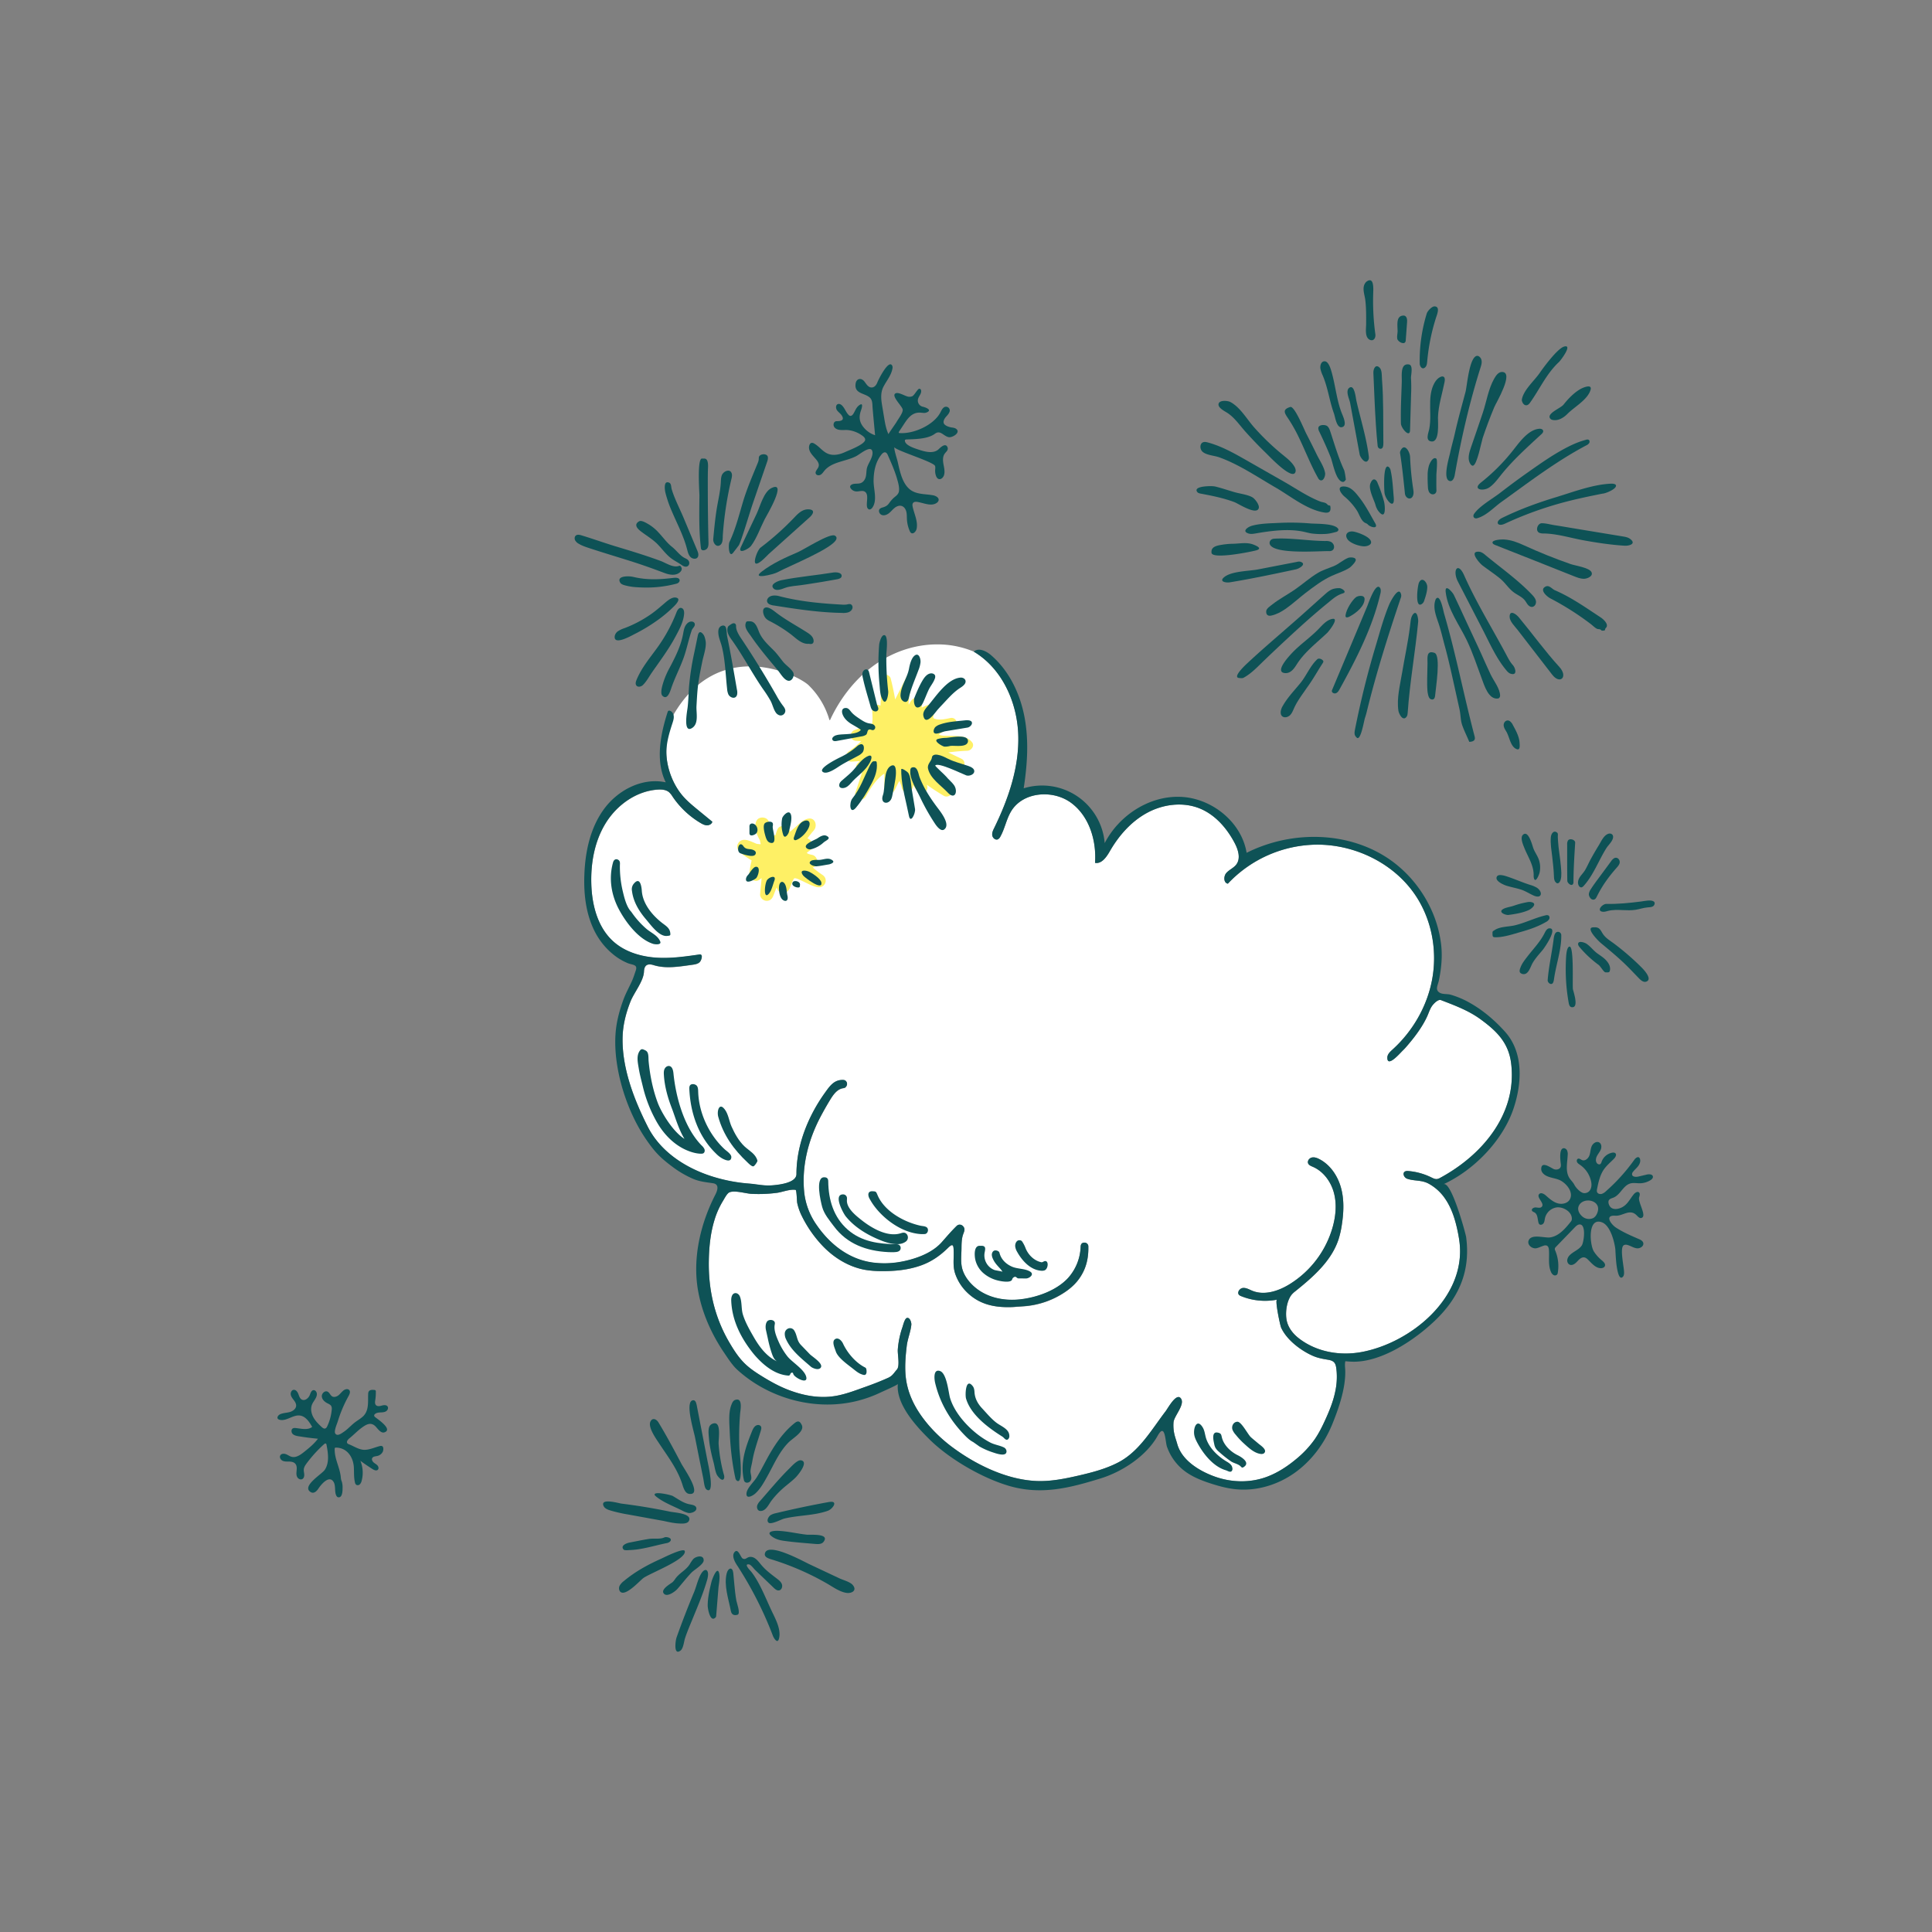 <svg id="Snorkfröken_5_Image" data-name="Snorkfröken 5 Image" xmlns="http://www.w3.org/2000/svg" viewBox="0 0 2400 2400"><rect x="0" y="0" width="2400" height="2400" fill="#808080" stroke="none"/><defs><style>.cls-1{fill:#fff;}.cls-2{fill:#fef065;}.cls-3{fill:#0e5256;}</style></defs><title>lady_of_cold</title><path class="cls-1" d="M1869.85,1378.36c-14.68,37.15-46.32,66.17-80.55,84.73a11.83,11.83,0,0,1-4.09,1.58c-2.54.32-5-1-7.28-2.08a79.29,79.29,0,0,0-28.13-7.83c-1.68-.15-3.53-.19-4.87.83-3,2.28-.51,7.41,3,8.67,8.71,3.1,17.65,1.33,26.51,6a58.81,58.81,0,0,1,20.74,18.79c8.78,12.73,13.19,28,16.14,43.15.75,3.86,1.42,7.74,1.86,11.64,7.69,68-60,124.11-121.48,135.7-26.86,5-55.87.12-77.87-16.71-7-5.36-12.93-12.58-15.11-21.12-2.48-9.71-.64-25,5.69-33.19a27.94,27.94,0,0,1,4.71-4.44c22.09-17.77,44.79-37.47,53.66-64.4a112.13,112.13,0,0,0,4.16-18.38c2.33-15.2,3-31-1.08-45.78s-13.38-28.71-27.09-35.68c-2.88-1.47-6.18-2.64-9.32-1.83s-5.69,4.36-4.38,7.32c1,2.23,3.53,3.19,5.77,4.16,13,5.6,22.3,18.14,26.09,31.8s2.57,28.33-1.1,42a122.61,122.61,0,0,1-54.56,72.49c-13.72,8.27-30.85,13.78-45.67,7.68-3.78-1.56-7.54-3.87-11.6-3.45s-7.62,5.65-4.8,8.59a7.47,7.47,0,0,0,2.71,1.59,79.08,79.08,0,0,0,44.47,4.36c-2.77.53,3.83,31.89,5.14,34.76,6.91,15.22,24.35,28.44,39.38,35,6.26,2.75,12.35,3.79,19,4.89,9.16,1.51,9.74,5.84,10.57,14.9a85.31,85.31,0,0,1-1.78,24.63c-2.45,12.08-7.12,23.6-12.23,34.81-3.91,8.59-8.12,17.09-13.51,24.84a125.24,125.24,0,0,1-23.35,24.67c-10.94,9-23,16.87-36.37,21.74-21.17,7.74-44.83,6.85-65.8-1.08-18.66-7.06-39.54-20-45-40-1.05-3.83-2.45-7.56-3.38-11.41a49.32,49.32,0,0,1-1.22-15.36c.61-8,14.93-22.41,9-29.92-5.59-7-15.94,12.38-18.87,16.2-17.43,22.77-32.53,49.8-58.66,63.45-15.43,8-32.46,12.48-49.42,16.39-17.42,4-35.18,7.57-53,6.71-35.84-1.71-73.09-19.51-101.72-40.41a184.1,184.1,0,0,1-31.17-28.44c-16.33-19-27.89-40.2-29.24-65.61-.6-11.16.34-22.32,1.69-33.4,1.1-9,5-17.85,5.73-26.67,0-2.49-1.65-8.49-5.27-8.06-3,.35-5,9.06-5.82,11.54a109.74,109.74,0,0,0-5.78,27.8c-.43,5.82,2.84,20.44-1.11,24.84-3.79,4.23-5.32,7.77-10.81,10.24-9.32,4.22-18.49,7.77-28.12,11.18-11.69,4.13-23.14,8.61-35.36,11-20.14,3.91-40.36.37-59.4-6.76-12.12-4.53-23.5-10.85-34.49-17.67-7.22-4.48-14.34-9.23-20.45-15.13-8.06-7.79-14.14-17.36-19.78-27-17.91-30.72-25.66-64.19-25.24-99.54.21-17.31,1.81-34.87,6.85-51.5a101,101,0,0,1,10.73-24.26c1.71-2.75,4.88-9.21,7.87-10.62,6.37-3,20.72,1.48,27.57,1.79a176.37,176.37,0,0,0,31.58-1.26c7-.94,16.41-4.88,23.25-3.64,1.29.24,1.57,14.23,1.93,16a69.2,69.2,0,0,0,5.64,16.2,150.17,150.17,0,0,0,25.71,37.09c14.25,14.94,32.7,26.35,53,30a122.18,122.18,0,0,0,20.13,1.6c16.56.16,33.31-1.43,48.92-6.93,13.38-4.71,24.16-12.26,34.16-22.14,6.76-6.66,6.68-1.72,6.86,5.12.24,9.58-1.28,17.87,1.92,27.31a59,59,0,0,0,14.42,22.82c15.26,15.06,33.71,18.95,53.68,18.55q3.84-.07,7.75-.35l6.31-.42c1.85-.13,3.71-.26,5.56-.43a104.82,104.82,0,0,0,48-17,76.44,76.44,0,0,0,12-9.68,60.4,60.4,0,0,0,13.13-19.91c3.6-9,4.74-18.5,4.48-28a4.66,4.66,0,0,0-4.1-4.16c-3.64-.29-5.36,1.36-5.47,5.24a61.14,61.14,0,0,1-15.8,38.86c-14.28,15.31-38.12,23.79-58.48,26.2-21.22,2.53-43.56-2.07-59.45-17.08-6.61-6.25-12-14.09-13.83-23-1.5-7.47-.53-15.23-.44-22.77.06-5.65.08-12,1.89-17.4,1.17-3.5,3.13-6.6.5-10-2.17-2.83-5.87-3.33-8.48-.77-6.48,6.35-12.09,12.89-18,19.67-10.38,11.83-25.89,18.51-40.79,22.46a128.16,128.16,0,0,1-13.43,2.83,112.46,112.46,0,0,1-31.89.44c-29.66-4-53.32-22.71-69.93-46.92a86.54,86.54,0,0,1-15.16-39.62c-3.52-33,4.93-65.74,20.32-94.87,3.59-6.79,7.41-13.54,11.39-20.11,3.55-5.86,8.16-13.07,15.29-14.81,2.58-.64,3.66-.11,5.38-2.89,1.93-3.12,0-7.35-3.62-7.58-11.58-.71-17.07,7.48-23.16,16a204.13,204.13,0,0,0-18.46,31.17c-10.35,21.71-16.86,45.56-16.86,69.71,0,11.28-22.91,13.57-31.81,14.11s-18.09-1.58-27-2.28a202.7,202.7,0,0,1-50-10.23c-31.2-10.71-60.7-30.41-75.92-60.51-17-33.66-32.24-73-31.21-111.38.41-15.18,4.24-30,9.82-44.12,4.45-11.21,16.23-25.12,16.73-37.17.35-8.29,4.71-10.29,12-8,15.22,4.76,31.64,1.82,47.06-.29,3.35-.46,7.71-.93,10.22-3.5,2-2.08,4.78-10.14-.36-9.4-18.15,2.61-36.48,5.24-54.85,3.85-19-1.44-38.29-7.48-52.42-20.31-19.25-17.5-26.28-44.95-27.08-70.95-.81-26.4,4.09-53.55,18-76s37.76-39.51,64.1-41.43c5.1-.37,10.7,0,14.57,3.31a25.56,25.56,0,0,1,4.24,5.34A109.15,109.15,0,0,0,870,1022.2c2.51,1.49,5.2,2.92,8.11,3s6.08-1.6,6.75-4.44l-18-14.77c-6.38-5.24-12.78-10.5-18.23-16.7-12.25-13.92-20-33.87-20.82-52.35-.58-13.06,1.65-34.7,8.76-49,57.42-98.4,154.61-49.35,167.71-36.9a98,98,0,0,1,26,43.17c.11.38.73.53.91.12,11.8-25.45,29.22-48.56,51.62-65.62,23.59-18,52.46-28.41,82.24-28.22a116.15,116.15,0,0,1,44.65,9l0,0c34.8,20.66,53.66,62,55.23,102.48s-12,80-29.77,116.39c-1.44,3-3,6.13-2.47,9.39s4,6.22,7,4.85a7.41,7.41,0,0,0,3.08-3.41c5.64-10.13,7.54-22.07,13.66-31.92,14.78-23.76,51.5-26.61,74.07-10.08s31.79,46.75,29.85,74.66c8.23,1.57,14.23-7.24,18.4-14.5,11.22-19.52,26.71-37.1,46.54-47.77s44.33-13.76,65.19-5.28c19.2,7.82,33.65,24.5,43.29,42.85,4.39,8.34,7.75,19.11,2.12,26.67-3.26,4.39-8.82,6.49-12.43,10.59s-3.49,12.4,1.9,13.3a153.56,153.56,0,0,1,110.06-48.49c50.56-.36,101.75,25.8,127.38,70,17,29.25,22.49,64.75,16.2,98s-24.15,64-49.21,86.67c-2.94,2.67-6.22,5.71-6.32,9.68-.35,13.53,16-5.58,18.93-8.36.67-.65,1.35-1.29,2-2s1.47-1.56,2.17-2.36c9.88-11.31,20.33-24.87,26.5-38.59,2-4.41,3.43-9.46,6.43-13.34,2.19-2.83,7.25-7.85,10.57-6.57,17.2,6.62,34.32,12.94,49.33,23.92,19.9,14.56,34.33,28.7,37.73,53.73A116.29,116.29,0,0,1,1869.85,1378.36Z"/><path class="cls-2" d="M1021.76,1086.88a126.33,126.33,0,0,1-10.39-7.76c-.59-.49-1.17-1-1.75-1.5a7.67,7.67,0,0,0,5.23-5.43c1.15-4.16-1.4-9.18-5.78-10.17-2.15-.49-5-.93-6.82-2.41a8.89,8.89,0,0,1,2.24-2,18.91,18.91,0,0,0,2.53-1.89c5.18-4.54,1.34-12.63-4.11-14.2l.47-.63c2.44-3.25,5.16-6.48,7.8-9.66,4.23-5.1,2-15-6-14.43-6.83.49-12.73,7-17.65,11.18-2,1.75-4.07,3.51-6,5.33-1.15-6.79-12.52-10.42-15.81-2.88-.3.68-.57,1.36-.82,2l0,0c-.06.16-.09.31-.14.47a37.11,37.11,0,0,0-1.36,4.53,27.25,27.25,0,0,0-3.1.57l-.09-.14c-1.9-5.77-4.26-11.44-5-16.22-1.1-7.13-12.41-8.25-15.47-2-3.75,7.63.13,16.81,4.08,23.83a3.58,3.58,0,0,0,.11.35c.36,1.22.59,3.06,1.06,4.48-.12.16-.23.33-.34.49-1.75-.24-4-.42-4.6-.56s-1.53-.58-.39-.13c-.85-.34-1.68-.71-2.52-1.06-2.27-1-4.54-2-6.88-2.78-4.76-1.62-10.29-1.71-13.22,3.24-3.33,5.62.53,10.26,4.86,13.41,3.77,2.75,7.72,5.5,11.82,7.95a121.79,121.79,0,0,0-3,17.1c-.62,5.91,7.51,10.54,12.29,7.06l3.07-2.24c-.46,6.74-1.36,13.5-1.84,20.06-.3,4.06,3.38,7.7,7.2,8.15,4.44.53,7.45-2,9.11-6,1.46-3.47,2.7-7,4.12-10.53.4.85.81,1.69,1.2,2.55,1.32,3,5.39,4.43,8.33,4,3.57-.53,5.61-2.77,7-6s2.5-6.9,4.19-10.06c1-1.79,1.16-2.12,3-1.86s4.85,1.82,6.7,2.62c6.46,2.8,13.42,7.07,20.38,8.34C1024.57,1103.77,1029.84,1092.29,1021.76,1086.88Zm-17.21-8.62a.22.22,0,0,0,0,.09A.1.1,0,0,1,1004.55,1078.26Zm3.13-44.88c1.23-.85,2-.41,0,0Z"/><path class="cls-2" d="M1207.65,922.24c-7.11-9.24-19.5-7.73-30-8.22-2.92-.14-6.16.1-9-.66-2.31-.62-2.87-.65-.63-2.29,4.6-3.39,10.66-5.4,16-7.12,7.69-2.45,4.52-13.55-3.31-12-5.71,1.13-11.67,2.69-17.5,1.46-2.68-.58-4.41-.82-3.86-3.76s2.24-5.46,2.79-8.39c.72-3.75-2.35-7.64-6.42-6.43A72.82,72.82,0,0,0,1145,879a26.29,26.29,0,0,1,.68-6.39,4.93,4.93,0,0,0-3.38-6c-3.9-1-7.21.29-9.86,3.24a25.27,25.27,0,0,0-3.15,4.88,4.36,4.36,0,0,1-.41.58,10.91,10.91,0,0,1-.06-3.15c.52-11,3.72-22.14,8.18-32.14,2.4-5.35-5.27-10.1-8-4.69q-8.51,16.77-17,33.53-2.25-13-5.5-25.88c-1.83-7.19-14.07-6-13.28,1.79a183.94,183.94,0,0,1,.73,28.55c-.06,1.1-.11,2.21-.18,3.32-.58-.29-1.15-.55-1.68-.77-4-1.62-8.86,2.5-8.6,6.55.24,3.75.39,7.51.4,11.27,0,1.26-.58,3.68-.07,4.71,0,.05,0,.08,0,.13l-1.59.6-20.56,7.77c-7.14,2.7-6.13,12.9,1.81,13.4,2.09.13,4.17.22,6.25.29a88.62,88.62,0,0,1-15.27,12.76c-5.25,3.46-3.77,13.27,3.46,12.76q3.84-.27,7.68-.5c.63,0,1.48,0,2.41,0-.82.78-1.64,1.58-2.44,2.4-5,5.15-.17,11.7,5.4,11.43q-4.15,12.49-8.33,25c-2.52,7.55,8.69,11.93,12.62,5.32,4.92-8.27,9.85-16.68,16.78-23.46a35.35,35.35,0,0,1,4.65-4,11.5,11.5,0,0,1,1.76-1.13,5.8,5.8,0,0,1,.06.68c.16,5.33.17,10.65,0,16-.24,6.7,9.93,9.76,13,3.51l4.19-8.57c.15-.3.8-1.41,1.54-2.71a38.81,38.81,0,0,1,3,8.76c1.92,8.12,13.28,5.71,13.85-1.87,0-.57.08-1.13.14-1.68,1.63,2.16,3.12,4.43,4.54,6.75,4.23,6.91,14.93,2.4,13-5.49-.13-.55-.25-1.1-.38-1.66q10.15,7.22,20.88,13.61c6.21,3.69,14.58-3.9,10.27-10.27-4.51-6.66-8.81-13.39-14.19-19.38-2.24-2.5-4.56-4.94-6.64-7.56a22.52,22.52,0,0,1-2.09-3.37c2.91.65,5.79,1.41,8.66,2.22,6.81,1.91,13.54,4.08,20.28,6.2,8,2.53,13.58-10,5.8-13.77q-7-3.36-14-6.72l-2.35-1.12c1.85-.28,3.7-.53,5.56-.73,6-.66,12.07-1.13,18.11-1.38C1206.33,932.45,1211.06,926.68,1207.65,922.24Zm-52.52,24.82.12,0C1155.19,947.11,1155.14,947.11,1155.13,947.06Zm2.47-3c.1,0,.07.15,0,.36C1157.49,944.19,1157.45,944,1157.6,944Z"/><path class="cls-3" d="M1254.73,1623.74c-20,.39-38.42-3.5-53.68-18.56a58.83,58.83,0,0,1-14.43-22.81c-3.2-9.44-1.67-17.73-1.92-27.31-.17-6.84-.1-11.78-6.85-5.12-10,9.88-20.78,17.43-34.16,22.14-15.62,5.5-32.37,7.09-48.92,6.93a122.3,122.3,0,0,1-20.14-1.6c-20.32-3.62-38.78-15-53-30a149.8,149.8,0,0,1-25.71-37.09,68.91,68.91,0,0,1-5.65-16.2c-.36-1.75-.63-15.73-1.93-16-6.84-1.24-16.23,2.7-23.25,3.64a176.37,176.37,0,0,1-31.58,1.26c-6.85-.31-21.19-4.79-27.57-1.79-3,1.41-6.16,7.87-7.87,10.61a101,101,0,0,0-10.72,24.27c-5,16.63-6.65,34.19-6.85,51.5-.42,35.34,7.32,68.82,25.23,99.54,5.64,9.68,11.72,19.25,19.78,27,6.11,5.9,13.24,10.65,20.46,15.13,11,6.82,22.37,13.14,34.48,17.67,19,7.13,39.26,10.67,59.41,6.75,12.22-2.37,23.67-6.85,35.35-11,9.64-3.41,18.8-7,28.13-11.18,5.48-2.48,7-6,10.81-10.24,3.95-4.4.67-19,1.11-24.84a109.63,109.63,0,0,1,5.77-27.8c.86-2.48,2.85-11.19,5.82-11.54,3.63-.43,5.28,5.56,5.28,8.06-.74,8.82-4.64,17.65-5.74,26.67-1.35,11.08-2.28,22.24-1.69,33.4,1.35,25.41,12.91,46.59,29.25,65.61a183.34,183.34,0,0,0,31.17,28.44c28.62,20.89,65.87,38.7,101.71,40.41,17.86.86,35.62-2.7,53-6.71,17-3.91,34-8.34,49.42-16.4,26.12-13.64,41.22-40.67,58.66-63.44,2.93-3.83,13.28-23.25,18.86-16.2,5.94,7.5-8.38,22-9,29.91a49.28,49.28,0,0,0,1.23,15.36c.93,3.86,2.32,7.59,3.38,11.42,5.5,20,26.38,33,45,40,21,7.94,44.64,8.82,65.8,1.09,13.33-4.88,25.44-12.7,36.37-21.75a125.53,125.53,0,0,0,23.36-24.66c5.39-7.75,9.59-16.25,13.5-24.84,5.11-11.22,9.78-22.73,12.24-34.81a85.66,85.66,0,0,0,1.77-24.63c-.82-9.06-1.4-13.39-10.57-14.9-6.66-1.1-12.74-2.14-19-4.89-15-6.6-32.48-19.82-39.39-35-1.3-2.87-7.9-34.23-5.13-34.77a79,79,0,0,1-44.48-4.35,7.43,7.43,0,0,1-2.7-1.59c-2.83-3,.74-8.17,4.8-8.59s7.82,1.89,11.59,3.44c14.82,6.1,32,.6,45.68-7.67a122.68,122.68,0,0,0,54.56-72.49c3.67-13.7,4.88-28.36,1.09-42s-13.06-26.2-26.09-31.81c-2.23-1-4.79-1.92-5.77-4.15-1.31-3,1.25-6.51,4.39-7.32s6.43.36,9.32,1.83c13.7,7,23,20.85,27.09,35.68s3.41,30.57,1.07,45.77a113,113,0,0,1-4.15,18.39c-8.88,26.93-31.57,46.63-53.66,64.4a27.21,27.21,0,0,0-4.72,4.44c-6.32,8.16-8.17,23.48-5.69,33.19,2.19,8.54,8.11,15.75,15.12,21.11,22,16.84,51,21.77,77.87,16.71,61.52-11.58,129.17-67.64,121.47-135.69-.44-3.9-1.1-7.78-1.85-11.64-3-15.18-7.36-30.42-16.14-43.15a58.76,58.76,0,0,0-20.75-18.79c-8.86-4.62-17.79-2.86-26.5-6-3.53-1.25-6-6.38-3-8.66,1.34-1,3.19-1,4.87-.83a79.6,79.6,0,0,1,28.13,7.82c2.3,1.13,4.73,2.41,7.28,2.09a11.86,11.86,0,0,0,4.08-1.58c34.24-18.56,65.88-47.58,80.55-84.73a116.07,116.07,0,0,0,7.25-58.27c-3.4-25-17.83-39.18-37.73-53.73-15-11-32.13-17.31-49.32-23.93-3.32-1.27-8.38,3.74-10.58,6.58-3,3.88-4.44,8.92-6.43,13.34-6.16,13.72-16.61,27.28-26.49,38.58-.71.81-1.43,1.6-2.17,2.37s-1.33,1.31-2,2c-2.91,2.79-19.29,21.9-18.94,8.36.1-4,3.38-7,6.32-9.67,25.07-22.7,42.93-53.45,49.22-86.68s.76-68.72-16.21-98c-25.62-44.17-76.82-70.33-127.37-70a153.51,153.51,0,0,0-110.06,48.49c-5.39-.9-5.52-9.2-1.91-13.3s9.17-6.21,12.44-10.59c5.63-7.56,2.27-18.33-2.12-26.67-9.65-18.35-24.1-35-43.3-42.85-20.86-8.49-45.35-5.38-65.18,5.28s-35.32,28.25-46.54,47.77c-4.17,7.26-10.18,16.07-18.4,14.5,1.94-27.91-7.29-58.13-29.86-74.66s-59.29-13.68-74.06,10.08c-6.13,9.84-8,21.79-13.66,31.92a7.47,7.47,0,0,1-3.08,3.41c-3,1.36-6.5-1.6-7-4.86s1-6.43,2.48-9.38c17.79-36.34,31.33-76,29.76-116.39s-20.43-81.83-55.22-102.48c5.92-5.37,15.37-.91,21.43,4.31,22.5,19.36,36.06,47.67,41.59,76.83s3.57,59.28-1,88.6a78,78,0,0,1,100.65,68.09c17.81-34.5,55.4-59,94.19-57.48s75.78,31.22,82.11,69.53c52.41-26.36,118.21-27.25,168.75,2.53,26.16,15.42,47.18,39.21,60,66.66a145.79,145.79,0,0,1,12.82,44.25c1.82,15.09.35,30.45-2.78,45.26-1.27,6-5,11.42,1,15.06,3.7,2.23,9.33,1.32,13.43,2.44a109.78,109.78,0,0,1,25.49,11c15.88,9.16,30,21.38,42.26,35,23.46,26.11,21,64.55,10.52,95.7-13.35,39.63-49.18,76.4-87,93.83,9.88-4.55,27.69,61.68,28.22,65.69,5.55,42.16-8.89,75.31-39.06,104-25.52,24.29-68,52.9-104.77,50.63-2.08-.12-4.23-.26-6.2-.49-1,3.66-.28,7.71-.17,11.47.66,21.73-8,46.89-16.12,66.79-9.77,23.86-25.67,45.44-46.68,60.38s-47.24,22.92-72.9,20.41c-10.62-1-21-3.82-31.16-7.1-12-3.87-23.86-8.58-33.73-16.35a65,65,0,0,1-20.86-29.39c-2.21-6.3-2.1-30.7-11.58-13.6-13.87,25-43.78,44.57-70.47,52.85-39.09,12.13-74.26,21-113.87,9.49-33-9.59-73.53-32.9-98.21-57-16.69-16.3-42.82-44.4-40.18-69.72-.13,1.23-18.86,9.36-20.75,10.28a155.33,155.33,0,0,1-29,10.59c-51.93,13.33-110.24-2.44-149.74-38.53-6.08-5.56-11.24-13.64-15.88-20.45-15.88-23.33-27.75-49.63-32.75-77.41-7.23-40.16,2.78-83.41,21.31-119.46,2.83-5.49,5.37-13.17-3-14.38s-16.32-2-24.12-5.25A125.12,125.12,0,0,1,834.78,1449c-14.69-11-21.38-18-31.81-33.07-24.4-35.2-41.37-88.53-38.32-131.73,1-14.62,4.83-28.88,9.86-42.6,2.94-8,7.21-15.51,10.69-23.32,1.85-4.13,3.09-8.35,4.57-12.6,2.72-7.8-4-6.79-10-9.24a72.34,72.34,0,0,1-17-10,88.28,88.28,0,0,1-24.81-31.07c-10.37-21.39-13-45.8-12-69.55,1.13-29,7.71-58.76,25.2-81.91S798.6,965.7,827,971.84a71,71,0,0,1-5.46-15.9c-5-23.33.62-49.17,7.83-71.45a2.77,2.77,0,0,1,.74-1.34,2.24,2.24,0,0,1,2.08-.21c2.83.86,4.54,3.91,4.77,6.85s-.72,5.85-1.64,8.66c-4,12.28-8,25.48-7.45,38.54.82,18.48,8.56,38.42,20.81,52.35,5.45,6.2,11.86,11.46,18.23,16.7l18,14.77c-.67,2.83-3.83,4.52-6.75,4.43s-5.6-1.5-8.1-3a109,109,0,0,1-34.6-32.79,25.63,25.63,0,0,0-4.24-5.34c-3.88-3.34-9.47-3.68-14.57-3.31-26.34,1.92-50.16,19-64.11,41.42s-18.83,49.59-18,76c.8,26,7.82,53.45,27.08,71C775.66,1182,794.92,1188,814,1189.48c18.38,1.39,36.71-1.24,54.86-3.85,5.13-.74,2.4,7.32.36,9.4-2.52,2.57-6.87,3-10.22,3.5-15.43,2.11-31.84,5-47.07.28-7.31-2.29-11.66-.28-12,8-.51,12-12.28,26-16.73,37.17-5.58,14.07-9.41,28.93-9.82,44.12-1,38.37,14.19,77.72,31.21,111.38,15.21,30.09,44.72,49.8,75.91,60.51a202.87,202.87,0,0,0,50.06,10.23c8.92.69,18,2.83,27,2.28s31.81-2.83,31.81-14.11c0-24.15,6.51-48,16.86-69.71a205.59,205.59,0,0,1,18.47-31.18c6.08-8.48,11.58-16.67,23.16-16,3.6.22,5.55,4.46,3.62,7.58-1.73,2.78-2.8,2.25-5.39,2.89-7.12,1.74-11.73,9-15.28,14.8-4,6.58-7.8,13.32-11.39,20.11-15.4,29.14-23.84,61.85-20.33,94.88a86.67,86.67,0,0,0,15.17,39.62c16.6,24.21,40.26,42.92,69.93,46.91a112,112,0,0,0,31.88-.43,131,131,0,0,0,13.44-2.83c14.9-3.95,30.41-10.63,40.78-22.46,5.94-6.78,11.55-13.32,18-19.67,2.62-2.57,6.31-2.06,8.48.77,2.63,3.43.68,6.53-.49,10-1.81,5.4-1.84,11.74-1.9,17.39-.08,7.55-1.06,15.31.45,22.78,1.79,8.91,7.22,16.75,13.83,23,15.89,15,38.22,19.6,59.44,17.08,20.36-2.42,44.2-10.89,58.48-26.2a61.09,61.09,0,0,0,15.8-38.86c.12-3.88,1.84-5.53,5.48-5.24a4.64,4.64,0,0,1,4.09,4.16c.26,9.55-.87,19.08-4.48,28a60,60,0,0,1-13.13,19.92,76.37,76.37,0,0,1-12,9.68,104.9,104.9,0,0,1-48,17c-1.85.17-3.7.3-5.56.42l-6.31.43C1259.87,1623.57,1257.28,1623.69,1254.73,1623.74Z"/><path class="cls-3" d="M1077.13,621.22c.29-4.21.33-8.38-2.74-10.4s-7.22-.07-10.93-.35a9,9,0,0,1-6.6-3.73,3.45,3.45,0,0,1-.78-2.58,3.24,3.24,0,0,1,1.49-1.92c3.38-2.2,8-.74,11.78-2.19,3-1.15,5-4,5.93-7,1.35-4.27.62-8.76,2.09-13,1.87-5.41,6.85-12,6.51-17.88-.64-10.93-15,1.76-20.43,4.54-13,6.7-30.11,6.79-39.4,18.11-1.43,1.73-2.65,3.72-4.58,4.87s-4.87,1-5.93-1c-1.65-3.08,2.55-6,3.43-9.43,2.09-8-13-14.11-11.94-24.36.21-2,1.2-4.42,3.24-4.75a4.92,4.92,0,0,1,3.12.83c6.1,3.39,10.29,9.72,16.69,12.51,6.9,3,15,1.24,21.78-1.93,4.92-2.29,23.28-9.08,24.78-14.71.53-2-1.14-3.88-2.78-5.16a37,37,0,0,0-17.72-7.35c-5.47-.76-13.5,1.49-17.55-3.52-2.15-2.66-1.15-7.6,2.78-7.64,4.19,0,10.33-.54,6.38-6.93-1.56-2.54-4.29-4.17-6-6.63s-1.69-6.65,1.12-7.66c1.88-.67,3.93.5,5.32,1.93,3.24,3.34,4.64,8.14,7.9,11.47a4.17,4.17,0,0,0,1.82,1.21c2,.5,3.61-1.54,4.64-3.32,2-3.45,3.11-7,6.4-9.56,6-4.65,3.74,2.87,2.58,6.2-2.49,7.15-2.43,13.22,2.3,19.71a30.79,30.79,0,0,0,15.25,11.07s-3.14-33-3.25-35.94c-.14-3.78-.36-8-3.06-10.61-6.22-6.09-20-4.62-17.86-17.77,1.08-6.45,7.1-7.31,10.93-2.38,2.52,3.24,4.94,8,9.85,7.29,3-.46,5.15-3.36,6.2-6.26.89-2.46,14.21-29.78,18.56-20.52a5.67,5.67,0,0,1,.17,3.37c-1.53,8.57-7.39,15.18-11.24,22.72-4.59,9-2.26,19-.67,28.58l1.51,9.19c1.19,7.17,2.4,14.44,5.47,21-.21-.45,9.22-13.62,10.11-15.27,1.85-3.4,8.33-11.55,7.52-15.48-.87-4.21-13.24-15.67-9.63-19.38,3.46-3.54,13.42,3.64,17.38,3.66a9.33,9.33,0,0,0,4.17-.63c2.33-1.13,5.28-6.74,7.62-8.79,1.36-1.2,3-.23,3.37,1.53.89,4.91-4.72,8.3-4,13.59a7.84,7.84,0,0,0,5.84,6.61c2.87.57,13.12,4,4.75,7.29-2.36.92-5,.26-7.54.12-12.19-.68-17.4,10.1-23.26,18.73-1.23,1.82-2.45,3.65-3.59,5.52-.13.21.24,1,.44,1.06,17.47,1.64,43-9.69,51.31-25.53,1.26-2.41,2.39-5.11,4.72-6.5a4.61,4.61,0,0,1,6.34,1.79c2,3.49-1.58,7.36-3.78,9.77-2.35,2.59-4.57,6.49-2.53,9.33,1.65,2.3,6.29,3.8,8.9,4.2,2,.31,4,.51,5.67,1.61,6.76,4.51-4.46,11.51-9.14,10.46-6.75-1.53-10.16-9.33-17.15-4.09-8.63,6.47-24.61,6.62-35.09,6.95-.71,0-2,.44-2,.8-.85,6.08,11.44,10,15.47,11.33,8.1,2.75,19.56,6.46,26.45,0,2.37-2.25,8.77-8.64,11.17-2a4.78,4.78,0,0,1-.9,4.18c-.85,1.21-2,2.21-2.82,3.42-2.61,3.7-2.28,8.67-1.47,13.12s2,9.07.69,13.41c-.87,3-3.78,5.88-6.71,4.86-1.85-.64-2.89-2.6-3.47-4.47a19.61,19.61,0,0,1-.82-7.22c.11-1.53.38-3.14-.2-4.56-2.18-5.3-51.78-20.08-50.36-23.47-1,2.33,3,14.21,3.87,17.87,3,12.93,6.25,31.16,19.5,37.47,7.51,3.58,16.23,3.13,24.42,4.61,3.51.63,7.83,3,7,6.43a5.41,5.41,0,0,1-2.39,3.08c-6.79,4.62-15.74.12-23.84-1.23-1.91-.31-4.19-.31-5.42,1.19-1.09,1.33-.87,3.27-.51,5,2,9.06,6.68,18,4.88,27.12-.67,3.4-4.23,7.21-7,5.12a5.52,5.52,0,0,1-1.56-2.31,42.29,42.29,0,0,1-3.48-14.59c-.18-3.2,0-6.46-.8-9.57s-2.85-6.15-5.94-7-6.3.59-8.75,2.6-4.41,4.55-6.91,6.49-5.86,3.24-8.83,2.16-4.69-5.32-2.49-7.6a7.83,7.83,0,0,1,3.53-1.74c7.85-2.29,6.87-5,12.22-10.38,2.93-3.33,7.42-5,8.09-9.92s-1.06-10.68-2.42-15.43c-2.87-10.07-7.21-19.62-11.38-29.2-.63-1.44-1.45-3-3-3.46-1.86-.52-3.62,1-4.85,2.51-7.55,9.26-9.82,21.29-9.89,32.95-.07,10.24,4.86,23.76-1.36,32.93-1,1.52-2.83,3-4.56,2.32a4.05,4.05,0,0,1-2.11-2.66C1076.53,627.71,1076.91,624.45,1077.13,621.22Z"/><path class="cls-3" d="M2007.59,1566.65c-.63-7.15-.85-13.76-1-15.25-1.23-9.47-6.26-29.18-16.66-33-17.87-6.62-15.17,27.58-10.06,36.06a47,47,0,0,0,10.23,11.39c2,1.72,4.4,4,3.64,6.6-.66,2.24-3.43,3.14-5.76,2.93-6.15-.55-10.56-5.89-14.94-10.25-1.42-1.41-3-2.82-5-3.13-3.54-.53-6.46,2.53-8.89,5.16s-6,5.31-9.25,3.86c-2.19-1-3.3-3.62-3-6a10.72,10.72,0,0,1,3.47-6.16c4.54-4.38,11.22-6.5,14.64-11.8,2.46-3.8,5.77-26.27-2.75-26-2.45.08-4.42,2-6.12,3.73l-23.38,24.19a4.24,4.24,0,0,0-1.29,2,4.48,4.48,0,0,0,.54,2.63,49.42,49.42,0,0,1,3.13,27.32,5.15,5.15,0,0,1-.76,2.23,3.66,3.66,0,0,1-4.63.69,8,8,0,0,1-3.13-4c-3.7-8.36-1.79-18-2.47-27.12-.16-2.06-.67-4.43-2.53-5.33a5.67,5.67,0,0,0-4.09.08c-3,.93-5.76,2.44-8.81,3.09-5.69,1.22-12.73-4.78-9.32-10.56,4.27-7.25,19.54-1.86,26.29-2.87,10.7-1.6,18.49-10.66,25.26-19.11a6.15,6.15,0,0,0,1.6-3c1-9.7-11.06-16.42-19.32-15.07a17.54,17.54,0,0,0-14,13.28c-.45,2.08-.53,4.3-1.64,6.11s-3.82,2.87-5.38,1.43a4.5,4.5,0,0,1-1.12-2.24c-1.14-4.46-.88-10.14-4.89-12.42-1.09-.63-2.48-1-3.07-2.08-1.22-2.28,2.21-4.33,4.78-4.11s5.65,1.06,7.37-.86c3.94-4.39-7.31-11.63-3.18-15.83,2.17-2.22,5.85-.21,8.18,1.84,4.38,3.85,8.86,7.92,14.44,9.64s12.6.27,15.41-4.84c5.06-9.19-4.89-20.51-12.82-24-5.42-2.36-11.62-2.69-16.83-5.49-3.06-1.64-5.85-4.49-5.9-8-.16-11.29,12.64-1,16.19.12,3,.91,6.92,0,7.94-3a9.25,9.25,0,0,0,.1-4.06c-.41-3.61-2.16-17.1,2.72-18.91,1.86-.69,4,.55,5,2.29a11.08,11.08,0,0,1,.92,5.82c-.41,9.71-3.11,20.29,2,28.54,1.88,3,4.7,5.45,6.3,8.64,1.82,3.62,8,10.45,12.5,10.34,7.27-.17,9.6-7.22,8.46-13.61a33.47,33.47,0,0,0-13.81-21.45c-1.41-1-2.95-1.89-3.75-3.4s-.44-3.79,1.18-4.33,3.3,1,5,1.73c3.7,1.49,7.68-2,9.06-5.7s1.29-7.92,2.89-11.58,6.11-6.64,9.49-4.53c2.7,1.69,3,5.65,1.81,8.61s-3.39,5.39-4.83,8.23-1.93,6.62.2,9c1,1.15,2.92,1.76,4.15.81a5.2,5.2,0,0,0,1.41-2.62,17.55,17.55,0,0,1,13.09-11.4c1.43-.27,3.09-.29,4.11.74,1.8,1.82.09,4.85-1.69,6.68-4.36,4.47-9.28,8.46-12.79,13.61-4.71,6.92-6.51,15.35-8.2,23.55-.31,1.5-.61,3.14,0,4.52.93,1.94,3.48,2.63,5.56,2.11a13.66,13.66,0,0,0,5.4-3.38,229,229,0,0,0,35.27-39.11c1.42-2,4.08-4.25,6-2.65a3.31,3.31,0,0,1,.87,1.36c1.14,3-.1,6.42-2,9s-4.45,4.62-6.42,7.16a5,5,0,0,0-1.34,3.33c.27,3.2,4.85,3.43,8,2.69l10.21-2.42c3-.7,7.31-.56,7.72,2.48.25,1.88-1.42,3.44-3,4.44a25.77,25.77,0,0,1-13.31,3.87c-3.92,0-7.93-.83-11.7.22-8.85,2.46-12.32,13.92-20.78,17.51-1.72.73-3.64,1.13-5.07,2.33-2.74,2.3-.88,7.45,1.26,9.6,2.78,2.8,7,2.65,10.52,1.63,9.71-2.79,12.58-10.6,18.36-17.69,1.66-2,4.8-4,6.62-2.06,1.42,1.48.55,3.87,0,5.83-1.82,6.2,10.38,24,2.63,25.74-2.38.54-4.22-1.9-6-3.59-8.5-8.21-17,1.41-26.15.77-14.18-1-5.18,10.9.75,14.77,8.83,5.77,18.46,9.94,28.12,14.09,2.41,1,5.1,2.37,5.77,4.9,1,3.87-3.72,7.11-7.71,6.74s-7.48-2.79-11.3-4c-1.84-.58-4-.81-5.53.41-4.84,3.95.88,27.6.7,33.85,0,1.77-.2,3.69-1.38,5C2009.93,1592.83,2007.78,1568.81,2007.59,1566.65Zm-35.23-75.35c-4.22.12-8.39,1.94-10.63,5.69-3,5.07-.23,10.57,3.8,14.1a12.72,12.72,0,0,0,13.44,2.1c3.38-1.59,5.48-6,6.11-9.47C1986.54,1495.6,1979.38,1491.1,1972.36,1491.3Z"/><path class="cls-3" d="M457.24,1740.28c0-2.9,0-5.81.11-8.6a6.47,6.47,0,0,1,.77-3.2c1.34-2.07,4.31-2.07,6.76-1.84a2.37,2.37,0,0,1,1.61.58,2.28,2.28,0,0,1,.38,1.47,60.68,60.68,0,0,1-.69,10.43c-.34,2.21-.69,4.77.84,6.39,1.78,1.86,4.83,1.23,7.31.54s5.67-1,7.13,1.09c1.35,2,.07,4.84-2,6.06s-4.55,1.26-6.93,1.38-4.93.41-6.73,2a2.5,2.5,0,0,0-1,2.06,3.15,3.15,0,0,0,1.34,1.83c3.1,2.56,22.32,15.21,11.36,18.85-4.76,1.58-8.83-5.53-11.75-8.09-5.47-4.79-10.83-1.69-16.19,2.2-5.55,4-10.22,9.06-15.56,13.34-1.93,1.55-4,4.23-2.48,6.16a4.8,4.8,0,0,0,2.05,1.25c5.71,2.26,11.19,6,17.41,6.75,6.48.78,14.08-2.82,20.36-4.44a5.72,5.72,0,0,1,2.89-.23c2.68.74,2.1,5.24,1.3,7.06a10,10,0,0,1-7.28,5.41c-2.14.44-4.77.58-5.82,2.5-1,1.77.11,4,1.61,5.38s3.41,2.22,4.78,3.72,2,4,.52,5.45c-1.7,1.65-4.51.47-6.52-.79q-7.74-4.9-15.14-10.33a38.93,38.93,0,0,1,1.59,24.78,9.1,9.1,0,0,1-2.22,4.39,3.7,3.7,0,0,1-4.54.61,5.1,5.1,0,0,1-1.62-3.09c-1.41-6-1-12.3-1.31-18.48-.75-13.13-8.71-24.87-23.07-24.62-.27,0-.76,1-.77,1.55-.21,12.7,6.11,22.33,7.54,34.52a29.05,29.05,0,0,0,.52,3.84c.26,1,.68,2,1,2.95a26.22,26.22,0,0,1,.74,7.86c0,3.09-.16,11.77-5.38,11-1.55-.23-2.43-1.87-2.93-3.35-1.74-5,0-11.49-3.08-16.11-5.54-8.32-15.37,3.76-18.63,8.69-2.47,3.73-6.29,7.23-10.64,3.57-9-7.56,15-21.56,18.57-26.89,5.9-8.87,4.16-20.58,2.19-31a2.13,2.13,0,0,0-.85-1.61c-.74-.39-1.6.21-2.23.77a162.61,162.61,0,0,0-21.44,23.52c-1.75,2.34-3.49,4.88-3.74,7.79-.19,2.12.44,4.22.56,6.34s-.45,4.54-2.3,5.6-4.41.23-5.76-1.45c-4.12-5.15,1.39-12.77-3.25-17.75-1.86-2-4.84-2.42-7.56-2.47s-5.58.13-8-1-4.24-4.32-2.87-6.67,4.54-2.41,7-1.51,4.52,2.59,7,3.25c5.5,1.46,10.9-2.32,15.34-5.87,6.28-5,12.63-10.12,17.41-16.58q-12.09-1.12-24.1-3.09c-2.63-.43-5.45-1-7.32-2.9s-2-5.65.33-6.9a6.12,6.12,0,0,1,3.48-.37c7,.72,14.94,2.94,20.46-1.43-3.58-6.27-8.15-13.23-15.31-14.13-8.64-1.08-16.72,7.43-25.15,5.27a4,4,0,0,1-2.18-1.21c-1.49-1.91.62-4.64,2.83-5.65,3.67-1.67,7.87-1.66,11.77-2.7s7.92-3.84,8.12-7.87c.12-2.59-1.37-5-2.93-7s-3.29-4.18-3.75-6.73.92-5.67,3.49-6c2.75-.38,4.87,2.41,5.87,5s1.8,5.62,4.22,7c3.85,2.18,8.56-1.65,10.14-5.79.92-2.42,1.89-5.56,4.47-5.84,2.13-.23,3.86,1.92,4.15,4,.69,5-3.86,9-5.84,13.61-2.14,5-1.17,10.9,1.36,15.71s6.47,8.72,10.46,12.41c1.29,1.19,3,2.46,4.63,1.86a4.72,4.72,0,0,0,2.33-2.69,60.36,60.36,0,0,0,5.6-20.53,7.92,7.92,0,0,0-.52-4.48c-1-1.87-3.15-2.72-5-3.68-3.35-1.71-6.48-4.63-6.78-8.38s3.73-7.61,7.12-6c2.51,1.2,3.36,4.53,5.76,5.94s5.87.26,8.12-1.63,4-4.42,6.38-6.09c2-1.42,5.23-2,6.8,0s.33,4.92-.91,7.16a161.74,161.74,0,0,0-13.39,31.45c-.94,3.08-5.08,12.24-3.17,15.21,2.52,3.92,7.79-.23,10.38-1.95,5.66-3.76,10-9.14,15.54-13,3.17-2.22,6.51-4.26,9.23-7C456.49,1753.63,457.14,1747,457.24,1740.28Z"/><path class="cls-3" d="M850.29,1414.77c-7.26-11.71-11.95-28.31-15.59-37.72-5.19-13.39-9.12-27.33-10-41.72-.16-2.51-.22-5.14.83-7.42s3.5-4.13,6-3.64c3.66.73,4.69,5.37,5.06,9.08,3,29.92,13.34,67.51,35,89.58a14.25,14.25,0,0,1,3.5,4.58c.69,1.81.32,4.2-1.37,5.15a5.51,5.51,0,0,1-2.67.52c-7.63,0-16.51-3.22-23.17-6.81-13.6-7.33-24.4-19.27-32-32.58a168,168,0,0,1-17.31-44c-1.79-7.46-3.82-14.84-5.05-22.41-1.19-7.28-3.45-16.47,1.78-22.76a3.7,3.7,0,0,1,1.2-1,3.53,3.53,0,0,1,2.81.12c3.45,1.35,5.12,2.34,5.85,6.15.56,2.93.33,5.92.62,8.88,1.68,17.19,5.1,34.4,11.1,50.63C821.21,1381.34,835.46,1405.45,850.29,1414.77Z"/><path class="cls-3" d="M965.84,1691.37c-4.72-2.06-6.44-8.33-7.93-12.77a158.57,158.57,0,0,1-4.16-16.25l-2.23-10.06c-.73-3.33-.72-7.69,1.31-10.6s8.17-2.61,9.52.72c.48,1.18.12,2.5-.07,3.76-1,6.75,2.32,14.57,5,20.64a85.22,85.22,0,0,0,10.78,18c5.76,7.42,22.17,16.85,23.62,26.35,1.34,8.74-14.62.07-16.14-4.11-.37-1.3-.71-2.2-2.08-1.85-1.85.46-1.55,2.77-3.07,3.46a2.6,2.6,0,0,1-1.33.13c-16.28-1.24-30-12.44-40.49-24.14-1.07-1.2-2.11-2.42-3.11-3.68-15.14-19-26.09-40.42-27.1-65.08-.16-3.8.74-8.65,4.45-9.46,2.57-.55,5.14,1.41,6.18,3.81,2.9,6.69,1.66,15.61,3.85,22.71,3,9.7,8.11,18.62,13.13,27.38C943.09,1672.81,952.31,1685.46,965.84,1691.37Z"/><path class="cls-3" d="M1645.18,636.68c-21.89-3.48-41.65-20.09-60.51-31-22.52-13-45.85-29-70.32-37.65-6.15-2.16-15.76-2.55-20.56-6.92-3.48-3.16-3.61-10.1.81-11.74,1.91-.71,4-.23,6,.31,17.16,4.68,32.83,13.57,48.28,22.38l46.22,26.35c14.65,8.34,29.22,18.46,45,24.61,3.12,1.22,6.41.84,8.85,3.67a2.9,2.9,0,0,0,1,.88c.84.33,2.36.34,2.5.82a11.68,11.68,0,0,1,.3,4.26C1652.4,636.54,1649.24,637.32,1645.18,636.68Z"/><path class="cls-3" d="M1685.65,916.52a10,10,0,0,1-1.8-1.95c-1.68-2.28-1.22-5.42-.67-8.2q10.44-52.83,25.93-104.49c5.1-17,9.8-34.75,16.68-51.11,1.6-3.8,12.33-24.43,14.83-11.8a7.9,7.9,0,0,1-.61,4c-15.49,46-30.12,92.22-41.75,139.42a92.83,92.83,0,0,1-2.6,9.26C1694.46,895.05,1690.43,920.21,1685.65,916.52Z"/><path class="cls-3" d="M968.31,2031.49a21.56,21.56,0,0,1-.7,4.3c-1.86,6.77-6.42-1-7.45-3.68a461,461,0,0,0-44.76-87.95c-2.57-3.93-6.81-11.58-2.91-16.12,4.53-5.29,7.49,6.65,10.08,8,3.84,2,5-1.68,9.16-2,6.26-.45,10.45,5.77,14,10,5.51,6.61,12.53,11.74,19.38,17,2.52,1.91,5.15,4,6.19,7s-.35,7-3.46,7.61c-2.56.46-4.87-1.48-6.75-3.29l-22.94-22c-1.7-1.63-5.28-6.64-7.65-7-7.39-1.11,1.88,8,2.93,9.36,10.68,13.77,17.89,33.22,25.44,49C962.91,2010.2,968.92,2021.33,968.31,2031.49Z"/><path class="cls-3" d="M1781.9,752.62a22.44,22.44,0,0,1,1.24-7.27,4,4,0,0,1,2.18-2.68c4.57-1.36,7.75,16.63,8.51,19.23,14.69,50.19,24.53,101.69,37.84,152.25.39,1.48.77,3.09.16,4.49-1,2.35-4.09,2.8-6.64,2.92-2.84-6.9-6.33-13.68-8.78-20.72-2.15-6.17-1.9-13.18-3.32-19.58l-2.7-12.17-4.48-20.2c-3.44-15.49-6.88-31-11.07-46.3-2.72-9.92-4.8-19.55-8.17-29.34l-.73-2.1C1783.88,765.18,1781.82,758.81,1781.9,752.62Z"/><path class="cls-3" d="M1834.68,442.05a2.62,2.62,0,0,1,.79,0c2.84.52,4.74,3.43,5.07,6.3s-.58,5.73-1.45,8.48c-13.77,43.59-24.06,88.49-32,133.48-.61,3.43-2.47,7.83-5.91,7.27-9.55-1.57-1.18-28.7,0-34.15,1.8-8.55,4.29-16.93,6.19-25.45,3.86-17.26,8.68-34.28,13.21-51.37C1822.45,479.18,1825.19,443.7,1834.68,442.05Z"/><path class="cls-3" d="M1663.85,730.6c2.8.08,10.19,4.68,4.22,6.53-7,2.17-11.37,5.94-17,10.56q-9.08,7.38-17.91,15c-11.48,9.91-22.72,20.11-33.83,30.44Q1585,806.4,1571,819.85c-8.2,7.81-16.12,16.6-26.18,22.07-1.51.82-3.77.46-5.68.3-8.62-.92,8.66-16.78,10.7-18.68,19.78-18.45,40.48-35.87,60.78-53.74,11.67-10.28,23.18-20.75,34.8-31.09,3.36-3,6.89-6.07,11.22-7.27A27.29,27.29,0,0,1,1663.85,730.6Z"/><path class="cls-3" d="M844.62,702.82a2,2,0,0,1,1,.76c3.1,3.73-.1,7.38-3.71,9.1-5.13,2.45-11.42,1-16.47-.89-14.62-5.53-29.23-10.74-44.2-15.42-16.37-5.12-32.79-10.06-49.09-15.42-4.52-1.48-9.08-3-13.16-5.44a11.22,11.22,0,0,1-4.55-4.35c-.94-1.91-.78-4.49.84-5.86,1.88-1.58,4.69-1,7-.28,14.36,4.34,28.37,9.42,42.75,13.77,12.39,3.74,24.78,7.47,37.07,11.55,6.27,2.09,12.52,4.26,18.72,6.57,6.41,2.39,15.29,8.63,22.41,6.15A2.54,2.54,0,0,1,844.62,702.82Z"/><path class="cls-3" d="M1103.39,1555.42c-26.83-1.35-51-9.92-67.5-32.09-5.49-7.36-12.11-15-14.57-24.08-1.76-6.49-9.06-37,2.55-36.81,3.44,0,5,1.59,5,5.18.28,22.82,6.6,44.55,24.34,60,17.12,14.92,38.7,17.78,60.6,18,3.11,0,5.46,2.11,5,5.39-.51,3.7-4.4,4.35-7.72,4.47C1108.54,1555.59,1106,1555.55,1103.39,1555.42Z"/><path class="cls-3" d="M1832,643.62c-1.76-.9-2.36-3.16-.7-5.47,7-9.85,22.4-18.3,32-25.73q17.91-13.86,36.44-26.88c12.13-8.52,25-17.59,38.17-25.08,10.18-5.79,20.88-11.2,32.28-14.13a4.35,4.35,0,0,1,3.29,0c1.34.8,1.43,2.83.61,4.16a9,9,0,0,1-3.66,2.83c-24.84,13.16-48.12,29-70.94,45.35-11.57,8.3-23,16.74-34.58,25-9,6.47-18.4,16.81-29.63,20A4.49,4.49,0,0,1,1832,643.62Z"/><path class="cls-3" d="M1882.37,832.93c.41,3.06-.82,5.51-5.74,4-2.25-.69-4-2.52-5.47-4.34-12.59-15.09-20.58-33.56-29.52-50.89l-30.48-59.08c-7.36-14.26-.09-25.42,7.68-7.9,15.08,34,35.36,66.62,52.82,99.52,2.23,4.2,4.5,8.45,7.68,12A13.88,13.88,0,0,1,1882.37,832.93Z"/><path class="cls-3" d="M1167.82,1703.18c8.38,3,10.54,27.1,12.25,33,5.06,17.39,19.45,33.86,33.34,44.87a108.12,108.12,0,0,0,16.44,10.76c5.54,2.93,11.55,3.54,16.94,6.11a5.82,5.82,0,0,1,3.52,4.56c.56,8.15-13.63,2.78-17,1.7a88.66,88.66,0,0,1-16.55-7.27l-7.85-5.54c-4.09-2.08-7.48-5.3-10.68-8.6-17.78-18.32-30.64-39.83-36.56-64.87C1160.55,1713.2,1159.13,1700.09,1167.82,1703.18Z"/><path class="cls-3" d="M1966.73,719c-4-.24-7.86-1.75-11.61-3.24-32.57-12.93-65.1-25.94-97.72-38.71-1.31-.52-2.75-1.16-3.25-2.47-1.57-4.14,11.79-4.57,14-4.44,9.18.55,16.89,3.55,25.19,7.36q28.37,13,57.9,23.27c5.43,1.88,22.72,4.31,25.68,9.8,2.8,5.21-5.43,8.66-10,8.44Z"/><path class="cls-3" d="M1609.48,583.74a5.52,5.52,0,0,1-.43,3.1c-4.53,9.62-32.49-20.25-36.24-23.88q-13.29-12.88-25.66-26.69c-7.32-8.18-13.76-17.92-23.21-23.83-3.22-2-12.26-6.57-9.9-11.58,1.88-4,11.26-3.11,14.3-1.5,12.38,6.56,20.58,21.43,29.69,31.66a306.43,306.43,0,0,0,35.48,34c5.24,4.28,10.75,8.51,14.25,14.29A11.76,11.76,0,0,1,1609.48,583.74Z"/><path class="cls-3" d="M1715.12,732.2a13,13,0,0,1-.4,5.41c-9.61,41.6-30,81.21-50.52,118.39-1.15,2.09-2.48,4.32-4.71,5.16s-5.38-.77-5-3.12a5.36,5.36,0,0,1,.39-1.17q14.33-34.08,28.64-68.18,7.5-17.9,15-35.81c1.21-2.88,10.28-29.94,15.69-22.76A5.1,5.1,0,0,1,1715.12,732.2Z"/><path class="cls-3" d="M1798.49,730.93c2.68,1.19,6.51,6,7.47,7.94,5.09,10.45,9.83,21.09,14.74,31.62l15.37,33c1.1,2.37,2.21,4.73,3.28,7.11,4.12,9.12,8.1,18.3,12.41,27.33,3.72,7.8,11.58,17.36,11.72,26.25,0,1.58-1,3.29-2.53,3.52-11.89,1.74-17.22-16.56-20.29-24.8-5.89-15.84-11.11-31.92-18.41-47.21-9.17-19.22-23.79-38.34-26.35-60.06C1795.35,731,1796.65,730.11,1798.49,730.93Z"/><path class="cls-3" d="M1683.77,697.09c-1.57,3.23-6.14,7.45-7.36,8.24-6.71,4.32-14.52,6.62-21.75,9.89-11.88,5.37-22.36,13.35-32.72,21.27-8.37,6.39-16.15,13.76-24.88,19.81-5.43,3.77-11.36,7-17.87,8.4-4.54,1-6.76-1.55-6.2-5.89.39-3,5.34-6.23,7.49-7.93,8.85-7,19-12.21,28.23-18.62,9.72-6.71,18.5-14.76,28.73-20.75,6-3.54,12.8-5.5,19.24-8.17s11.64-7.73,18-10.34C1677.43,691.86,1686.22,692.08,1683.77,697.09Z"/><path class="cls-3" d="M917.65,677.58c-2.81,3.82-6,7.8-6.57,8.61-5.81,8.09-6.62-9.24-4.9-12.9C913.84,657,918,640,923.11,622.91c4.86-16.19,11.62-31.69,18-47.31a16.75,16.75,0,0,0,1.43-4.86,19.31,19.31,0,0,1,.19-2.85c1-4.41,10.35-5.08,11.12-.12.35,2.2-.39,4.42-1.12,6.53L938.41,616q-1.75,5.09-3.48,10.16C930.65,638.81,920.29,674,917.65,677.58Z"/><path class="cls-3" d="M2000.43,600.88c3.89-.19,6.61.35,7,2.14.87,4.42-13.16,10.16-16.61,10.16-15.71,3.14-31.4,6.38-46.89,10.46a446.88,446.88,0,0,0-74.49,26.9c-9.54,4.44-12.53-2.72-3.56-7.12,21.54-10.58,44.13-18.84,67.07-25.79C1954.16,611.19,1978.13,602,2000.43,600.88Z"/><path class="cls-3" d="M967.8,888.39a8.68,8.68,0,0,1-4-3.14c-3-4.23-4.11-10.1-6.6-14.72a154,154,0,0,0-9.39-14.59c-13.79-20-25-41.85-39.11-61.47-3-4.1-6.46-9.77-4.7-15a4.12,4.12,0,0,1,1.09-1.82,35.76,35.76,0,0,1,3.29-2.29c3.24-2.19,6.11-1.12,6,2.66-.18,6.19,5.48,13.75,8.69,18.6q7.17,10.81,14.11,21.81,14.1,22.32,27.18,45.27a105.68,105.68,0,0,0,7.54,12c1.7,2.22,3.68,4.57,3.68,7.37a6,6,0,0,1-5.6,5.72A6,6,0,0,1,967.8,888.39Z"/><path class="cls-3" d="M1737.15,882.88c-2.27-15.61,2-31.5,4.53-46.84,3.16-19,7.36-37.93,9.75-57,.71-4.54.68-11.33,3.36-15.23,5.31-7.72,7.28,4.91,6.92,8.73-3.61,37.66-10.39,74.79-13,112.55-.13,1.84-.29,3.79-1.39,5.26C1742.57,896.76,1737.67,886.41,1737.15,882.88Z"/><path class="cls-3" d="M960.69,1925.27c14.52,1.68,39.2,15.23,44.14,17.56l37.94,17.84c4.63,2.18,13.33,4.37,16.59,8.32,5.79,7-1.66,10.71-7.95,9.73-8.44-1.31-16.76-7.39-24-11.56a336.22,336.22,0,0,0-68-29.7c-3.48-1.08-10.16-2.67-9.28-7.39C950.92,1925.75,955,1924.61,960.69,1925.27Z"/><path class="cls-3" d="M876.75,798.2c.43,7.23-2.83,16.28-4.19,22.94-1.8,8.81-3.66,17.61-4.94,26.51-1.4,9.78-1.86,19.65-2.42,29.49-.48,8.36,3.2,21.89-5.59,27.29-11.44,7-5.91-21.39-5.44-25.54,1-8.47,1.11-17,1.75-25.49a331.2,331.2,0,0,1,6.57-42.82c1.42-6.79,2.86-13.64,4.21-20.4.88-4.45,2.8-7.06,6.64-2.48,1.85,2.2,2.5,5.14,3.08,7.95A17.41,17.41,0,0,1,876.75,798.2Z"/><path class="cls-3" d="M1909.41,657.1c0-3.39,2.56-7.15,6-7.12,5.34.06,10.35,1.61,16,2.48,9.4,1.44,18.78,3.1,28.17,4.64l56.33,9.29c3.15.51,6.43,1.09,9,3,8.3,6.25-1.13,8.86-6.88,8.5-17.18-1.07-34.22-3.67-51.15-6.74-16.43-3-32.41-8.14-49.23-8.46a13.38,13.38,0,0,1-5.53-.85A4.87,4.87,0,0,1,1909.41,657.1Z"/><path class="cls-3" d="M766,1067.38a4.66,4.66,0,0,1,2.16.84c2.55,1.75,1.93,4.44,1.89,7.21a132.88,132.88,0,0,0,3.74,32.39c1.82,7.62,4.63,19.06,10.38,24.8a108.32,108.32,0,0,0,18.36,20.82c6,5.32,14.34,8.25,17.63,16.1,1.9,4.55-6.48,3.65-8.73,3-18.06-5.69-33.71-26.39-42.32-42.39-9.75-18.09-13.22-39-7.51-59C762.22,1068.83,763.9,1067.18,766,1067.38Z"/><path class="cls-3" d="M1210.92,1560.18c-.37-5.3.34-12.43,5.8-12.62,1,0,1.93,0,2.9,0,5.29.25,4.32,4.12,3.69,7.61a19.47,19.47,0,0,0,11.61,22.31c1.65.74,10,1.75,10.48,2.46a31.9,31.9,0,0,0-2.25-3.22c-3.87-4.32-7.42-7.63-9.82-13.16a13,13,0,0,1-1.25-4.66c-.08-2.27,1.16-5.13,3.67-5.53,2.28-.36,5.31.81,5.81,2.82,2,8.21,8,14,15.55,17.29,7,3.07,16.27,2.22,22.58,6.14,5.75,3.57-1.21,8.57-5.15,8.54l-8.72-.07a4.26,4.26,0,0,1-1.74-.25,11.65,11.65,0,0,1-1.8-1.36c-1.82-1.27-4.49.92-4.92,2.73-1.18,4.94-14.07,2.37-17.15,1.62A43.14,43.14,0,0,1,1221,1581a31.59,31.59,0,0,1-9.61-17A32.77,32.77,0,0,1,1210.92,1560.18Z"/><path class="cls-3" d="M1829.73,578.52c-1.55.27-3.19-1.54-4.35-4.46-2.27-5.75.08-12.86,1.95-18.37,4.92-14.44,10-28.83,14.79-43.32,4.45-13.51,6.86-29.31,13.88-41.74,2.07-3.66,5.21-8.68,10-8.57,15.31.33-7.41,38.11-9.75,43.71q-7.86,18.84-14.37,38.19C1840.19,549.11,1834.94,577.62,1829.73,578.52Z"/><path class="cls-3" d="M927.44,1854.21a10.22,10.22,0,0,1,.72-2.4c2.55-6,8.71-11.36,12.18-17.09,4.36-7.18,8.18-14.67,12.17-22.06,9-16.58,19.51-32.68,34.29-44.6,4.52-3.64,6.85-2.79,9.21,2.16,3.84,8-11.09,16.24-16.34,21.51-12,12.06-18.52,28.06-26.72,42.66-4,7.18-8.53,15.4-14.76,20.95C934.76,1858.4,926.07,1863,927.44,1854.21Z"/><path class="cls-3" d="M849.74,763.5c-1.09,10-6.4,19.45-11.08,28.14-8.25,15.34-18.8,29.34-28.72,43.61-3.5,5-6.94,11.59-11.42,15.82-2.2,2.08-6.2,2.89-8,.48-1.52-2-.68-4.84.29-7.15,6.31-15.11,16.36-26.86,25.8-39.95a194.72,194.72,0,0,0,23.77-43.8c1.07-2.78,3.17-6.2,6-5.41C849.43,756.07,850.19,759.31,849.74,763.5Z"/><path class="cls-3" d="M843,1892.49c-7.34-.38-15.64-2.57-19.56-3.29l-42.48-7.72a191.42,191.42,0,0,1-20.68-4.52c-3.9-1.17-9.34-2.49-10.81-6.94-3-9.2,19.16-2.61,22.59-2.18q14,1.76,27.91,4,16.42,2.69,32.72,6.07c5.09,1.06,28,2.17,23,11.56C853.64,1893.32,846.5,1892.67,843,1892.49Z"/><path class="cls-3" d="M1164.83,937.61c4.56.72,8.55,2.85,12.69,4.91,8,4,16.71,6,25.1,8.89,3.08,1.08,8.1,3.07,7.66,7.05s-6.55,5.92-9.85,4.78c-4.83-1.66-35.32-16.94-38.67-12.26-.45.63,12,11.68,13.65,13.75,2.93,3.72,6.87,6.59,9.61,10.46,5.42,7.66,1.39,19.12-7.61,9.45-8.06-8.66-21.71-17.3-24.52-29.56-1.45-6.33,4.22-8.94,4.86-14.45.26-2.2,2.86-3.36,5.07-3.23Q1163.84,937.46,1164.83,937.61Z"/><path class="cls-3" d="M908.49,1437.32a1.69,1.69,0,0,1,0,.23c-.38,6.22-6.47,3.94-10.43,2a34.71,34.71,0,0,1-8.55-6.48c-21.9-21.16-31.85-50.3-33.2-80.19-.08-1.82,0-3.89,1.32-5.1,2.21-2,6.86-.93,8.35,1.52,1.28,2.13,1.25,4.76,1.34,7.24.9,26.42,13.59,53.22,32.87,71.13C902.62,1429.91,908.48,1433.58,908.49,1437.32Z"/><path class="cls-3" d="M1875.31,766.16c0-8.92,7.86-3.6,11.4.67,17,20.44,32.5,42.1,50.42,61.71,11.12,12.18.91,22.31-8.93,9.57l-28.54-36.93-14.72-19.06C1881.72,778,1875.31,771.88,1875.31,766.16Z"/><path class="cls-3" d="M1646.51,663.29c-1.09.07-2.25.1-3.51.11a85.75,85.75,0,0,1-13.69-.7c-3.81-.6-7.52-1.71-11.3-2.46-18.46-3.66-39.71-.77-58.09,2.39-2.88.5-5.88,1-8.68.2-9.21-2.74-1.14-8.21,3.61-9.6,10.51-3.06,23.08-3.12,34-3.66a294.49,294.49,0,0,1,39.07.68c7.62.64,30.16-.26,34.44,6.74,1.12,1.84-1.28,3.47-1.94,3.64C1655.16,662,1651.55,663,1646.51,663.29Z"/><path class="cls-3" d="M1110.46,1545.32c-6.46-.72-13.12-3.15-18-5.18-15.76-6.56-31-15.69-41.86-29.14-3-3.71-15.89-27.2-3.36-27.28a4.76,4.76,0,0,1,4.85,3.91,16.52,16.52,0,0,1,0,2.9c-.78,10.16,10.9,19.38,18,25,12.22,9.71,31.68,21.32,48,16.71,2.89-.82,5.49-2,8.06.59a6.45,6.45,0,0,1-.45,9.13C1121.58,1545.29,1116.09,1546,1110.46,1545.32Z"/><path class="cls-3" d="M856.76,1855.81a7.11,7.11,0,0,1-2.41-.56c-4.16-1.89-5.78-8.57-7.08-12.46-6.33-18.88-17.73-33.4-28.48-49.76-3.59-5.47-14.06-19.91-10.84-27,2.41-5.31,7.42-3.32,10,.92,10.15,16.73,19.35,34,28.48,51.31C849.77,1824.62,872.78,1857,856.76,1855.81Z"/><path class="cls-3" d="M1837.71,685.42a7.36,7.36,0,0,1,1.69.37,18.35,18.35,0,0,1,5.67,3.63c19.35,16,40.69,31,58,49.24,2,2.13,4,4.44,4.77,7.28,1.38,5.36-3.46,10.49-8.43,6.67-2.18-1.68-3.3-4.35-5-6.54-3.55-4.66-9.4-6.85-14.1-10.35-6.39-4.78-10.54-11.84-16.68-16.89-7-5.78-14.82-10.92-22.1-16.44C1838.3,699.92,1823.84,684.08,1837.71,685.42Z"/><path class="cls-3" d="M874.05,569.66h1c5.56.09,4.45,10.29,4.36,13.73-.23,9.28-.15,18.57-.14,27.85q.07,30.88.81,61.78c.07,2.65.1,5.45-1.23,7.75-1.59,2.77-7.6,4.61-8.13.22-2.6-21.69-2.06-43.58-1.87-65.37,0-4.43-3.08-46.81,3.31-46A13.8,13.8,0,0,0,874.05,569.66Z"/><path class="cls-3" d="M1923.16,728.19c3,.58,5.6,3.8,8.3,5,20.56,8.87,38.26,21.5,56.81,33.68,3.14,2.06,10.24,8.18,7.14,12.56a12.62,12.62,0,0,0-1.12,1.34c-.4.8-.53,2.29-1,2.38-1.36.27-3.58.54-4.12-.19-1.42-1.92-3.82-1-5.66-2-2.6-1.43-5-3.91-7.33-5.71a348.25,348.25,0,0,0-50.3-31.93c-4-2.1-14.37-10.77-5.65-14.78A4.66,4.66,0,0,1,1923.16,728.19Z"/><path class="cls-3" d="M1038.65,761.17c-26.12-1-51.48-4.91-77.26-9a16.88,16.88,0,0,1-5.73-1.6c-4.56-2.54-3.14-7.48.9-9.59,3.15-1.65,7.7-1.4,11-.52,25.8,6.76,51.64,9.15,78.21,10.61a26.17,26.17,0,0,0,6-.13c1.79-.32,3.72-1,5.33-.15a4.19,4.19,0,0,1,1.88,4.48c-.48,2.58-2.77,4.54-5.26,5.39a22.14,22.14,0,0,1-7.83.71Z"/><path class="cls-3" d="M1039,669.59c-3.43,11.37-59.11,33.6-73.34,41.37-4.66,2.55-32.95,9.55-19.54-.81,13.7-10.58,29.62-17.57,45.4-24.42,7.41-3.22,39.27-23.74,45.55-20.4C1039,666.38,1039.54,667.85,1039,669.59Z"/><path class="cls-3" d="M1004.34,632.72c8.45.3,6.15,5.64,1.31,10l-50,44.87c-3.08,2.77-11.87,12.77-16.25,12.56-4.63-.22,1.51-17,5.44-19.92a349.83,349.83,0,0,0,41-36.43C990.86,638.48,996.38,632.45,1004.34,632.72Z"/><path class="cls-3" d="M1646.11,587.69c.49,2.94-1.88,10.86-6.43,8.71a5.6,5.6,0,0,1-2.27-2.51c-8.93-15.69-15.68-33.37-23.64-49.9a194,194,0,0,0-14.21-25.11c-4.54-6.67-6-10.4,3.23-13.32,5.24-1.66,17.07,27.63,19.89,33.09q6.71,13,13.13,26.18C1639.24,571.86,1644.81,579.9,1646.11,587.69Z"/><path class="cls-3" d="M1916.87,536.63a7.78,7.78,0,0,1-2.16,2.81c-17.49,16.12-35.67,32.43-50.51,51.09-4.23,5.31-8.49,11.12-14.2,15-7.64,5.14-21.43,2.65-10.12-6.26a241.86,241.86,0,0,0,39-39c8-10,19.32-26.66,33.38-27.64,1.91-.13,4.24.55,4.68,2.41A2.73,2.73,0,0,1,1916.87,536.63Z"/><path class="cls-3" d="M985.8,839.45c-.61,3.59-3.41,7.1-7.08,6.1-5.15-1.42-9.22-9-12.48-12.9-7.66-9.14-15.36-18.25-22.65-27.7-3.72-4.82-7.34-9.73-10.77-14.77-2.84-4.15-8-9.76-6.66-15.27.72-3.6,2-3.11,5.37-3.09,7.86,0,9.62,9.83,12.34,15.37,3.94,8,10.64,14.11,16.89,20.34,4.41,4.39,8,9.52,11.85,14.34,3.65,4.52,9.44,8.15,12.49,13A6.56,6.56,0,0,1,985.8,839.45Z"/><path class="cls-3" d="M924.15,671.51,940,638.07c4.19-8.86,8.63-26.91,18.16-31.69,20.82-10.45-6.48,35.22-8.26,38.69-5.36,10.49-9.85,23.54-16.86,33-3.07,4.12-17.69,11.54-12.38.9Z"/><path class="cls-3" d="M861.41,1739.42c1.62,0,3.15,1.41,4,5.76q6.71,34.68,13.42,69.36c.71,3.65,9.94,43.68-1.31,35.69-2.56-1.82-3.21-10.36-3.8-13.24-3.55-17.54-7.15-35.07-10.57-52.63C861.8,1777.49,850,1739.37,861.41,1739.42Z"/><path class="cls-3" d="M879.53,1956.91a29.52,29.52,0,0,1-1.09,5.68c-4.82,16.77-11.72,32.82-18.3,48.94-3.19,7.81-6.58,15.62-9.2,23.64-1.33,4-2,12.5-5.55,15.22-8.77,6.74-6.49-11.92-4.84-16.56q10.08-28.35,21.71-56.12c2.85-6.79,5.81-20.47,10.89-25.64C876.83,1948.33,880,1950.62,879.53,1956.91Z"/><path class="cls-3" d="M909.29,590.8a21.81,21.81,0,0,1-.73,4.37,431,431,0,0,0-10.62,69.18c-.25,3.54.26,9.07-2.39,11.89-4.77,5.06-10-1.29-9.53-6.61,1.07-11.61,2.21-23.73,4-35.48s4.79-23.23,5.42-35.18c.15-3,.22-6,1.29-8.73,1.88-4.88,10.6-8.86,12.37-1.6A8.25,8.25,0,0,1,909.29,590.8Z"/><path class="cls-3" d="M1596.45,836.15c-13.83-1,4.57-20.69,8.09-24.49,10.26-11,23-19.48,33.44-30.3,4.89-5,9.74-10.86,16.58-12.45,10.22-2.37-3.86,15.41-6,17.41-12.56,11.93-27.4,23.22-36.91,37.8-2.45,3.76-4.82,7.78-8.57,10.24A10.7,10.7,0,0,1,1596.45,836.15Z"/><path class="cls-3" d="M763.7,789.86a9.58,9.58,0,0,1,3.89-5.68,32.72,32.72,0,0,1,8.08-3.82A150.9,150.9,0,0,0,809,762.72c5.29-3.71,10.11-7.89,15-12.05,3.68-3.11,9.69-8.91,14.92-8.4,8,.78,1.2,8.07-1.61,10.86A162.54,162.54,0,0,1,819,768.87a214.55,214.55,0,0,1-30.8,18.84C784.17,789.72,761.58,802.71,763.7,789.86Z"/><path class="cls-3" d="M1709.2,528c-1.44-21.51-2.14-43.09-3.13-64.64-.25-5.45,2.94-11.66,7.91-6.46,3,3.08,2.48,10.75,2.8,14.72,2,25.32,1.34,50.56,1.66,76,0,2.19.48,8.16-1.92,9.47s-4.89-.53-5.15-3.13C1710.48,545.34,1709.78,536.69,1709.2,528Z"/><path class="cls-3" d="M863.78,694a7.25,7.25,0,0,1-5.72-1.76c-2.79-2.57-3.67-6.54-4.62-10.21-4.17-16.08-12-30.84-18.48-46a151.22,151.22,0,0,1-8.36-24c-.87-3.65-2.55-16,5-12.25,2.4,1.18,2.1,5.71,2.84,8.11,3.72,12.22,10.09,24.16,15,36L866,683.43c1,2.4,2,5,1.28,7.51A4.13,4.13,0,0,1,863.78,694Z"/><path class="cls-3" d="M821.52,859.43c.06-4.3,1.87-9.78,2.66-12.36a102.36,102.36,0,0,1,7.75-17.7c7-13.28,13.75-26.66,16.58-41.52.63-3.3,1.09-6.7,2.56-9.73,1.25-2.58,3.67-5.4,6.67-5.91,3.69-.62,6.36,1.75,5.08,5.16-.67,1.8-2.83,3.57-3.59,5.8-3.72,10.83-5.9,22.27-9.72,33.16-4.41,12.55-10.67,24.41-15.08,36.88-1.46,4.13-4.95,17.28-11.42,11.23C821.87,863.38,821.48,861.55,821.52,859.43Z"/><path class="cls-3" d="M1981.57,1151.94c5.41,0,6.75,3.65,9.29,7.71,3.43,5.48,8.54,8.33,13.68,12.16a318.71,318.71,0,0,1,34.76,30.06c3.07,3.08,14,14.88,5.55,17.61-3.26,1-6.43-1.64-8.81-4.11l-10.76-11.16c-11.66-12.1-24-22.23-36.81-32.87-2.71-2.24-19.65-19.12-9.25-19.39C1979.86,1151.93,1980.5,1151.94,1981.57,1151.94Z"/><path class="cls-3" d="M773.87,1978.53a4.41,4.41,0,0,1-4.27-2.61,7.11,7.11,0,0,1,.48-6.67,19.44,19.44,0,0,1,4.71-5.08c14.11-11.78,29.85-20.44,46.56-27.88,2.44-1.08,28.42-14.27,29.33-9.42,2,10.51-43.09,27.29-51.6,33.54C795.45,1963.08,781.71,1978.36,773.87,1978.53Z"/><path class="cls-3" d="M1753.56,459.68c0,3.82-.93,8.18-.77,10.15a189.82,189.82,0,0,1,.12,20q-.65,22.29-1.3,44.6c-.32,10.13-11.18-2.56-11.33-8.36-.46-17.31.54-34.62,1.06-51.92.22-7.46-2.12-23.12,8.85-21.4C1752.94,453.15,1753.59,456.19,1753.56,459.68Z"/><path class="cls-3" d="M914.71,1738.65c8-1.33,5.06,13,4.7,17.24a340.62,340.62,0,0,0-.87,43.92c.17,3.9,5.54,46.15-3.43,39.32a5.83,5.83,0,0,1-1.74-3.58c-4.2-19.32-6.23-39.67-7-59.39-.4-9.54-1.45-21.34,2-30.49,1-2.53,2-5.64,4.87-6.63A9.9,9.9,0,0,1,914.71,1738.65Z"/><path class="cls-3" d="M894.1,1375.21c1.43-1.08,3.46-.63,6,2.62,4.7,5.92,5.57,14.68,8.63,21.55,3.89,8.73,9,17.89,15.91,24.51,5.87,5.58,14.2,9.49,16.28,18,.27,1.11-3.71,6.89-5.09,7-2.33.21-5.59-3.34-7.14-4.79-17.1-16-30.05-33.85-36.46-56.81C891.05,1383,891.75,1377,894.1,1375.21Z"/><path class="cls-3" d="M1590.92,885a12.86,12.86,0,0,1,.09-1.47,18.73,18.73,0,0,1,2.7-7c5.9-10.29,14.2-18.82,21.65-27.95,7.66-9.37,12.27-21.63,21.18-29.75,1.4-1.27,4.12-.6,5.87.73,2.14,1.63,1.79,2.58.35,4.79-6,9.18-11.07,18.49-17.59,27.64-2.05,2.87-4.06,5.77-6.07,8.67-4.19,6-8.41,12.11-11.45,18.8-1.34,3-2.49,6.07-4.65,8.48C1598.92,892.53,1590.91,892.34,1590.92,885Z"/><path class="cls-3" d="M1250.5,1788.52c-2-.18-3.66-2.84-5.17-3.79-17.25-10.84-39.26-26.9-45.28-47.37-1.31-4.47-.55-26.88,8.37-15.39,1.63,2.09,2,4.88,2.14,7.51.53,7.91,4.09,14.27,9.43,20s11.08,12.66,17.34,17.53c3.3,2.57,7.14,4.38,10.51,6.88s5.88,5.33,6,9.66a5.23,5.23,0,0,1-1.41,4.18A2.53,2.53,0,0,1,1250.5,1788.52Z"/><path class="cls-3" d="M1143.55,1533c-23.12-1.55-46.74-18.81-59.51-37.58-1.36-2-2.57-4.1-3.77-6.2-2.42-4.21-2.67-9.76,3.68-9.41,4.11.23,4.25.24,6,4.38,8.32,20.36,32.87,33.84,53.34,38.38,3.66.82,9.43.36,9.47,5.55,0,2.44-1.69,4.68-3.89,4.85A35.71,35.71,0,0,1,1143.55,1533Z"/><path class="cls-3" d="M1523.93,723.51c-4.66-.34-8.69-2.46-2.63-7,9.43-7.1,30.1-7,41.41-9.15l48.83-9.45a7.77,7.77,0,0,1,3.86-.09c8.42,2.72-1.5,8.57-5.48,9.42-27,5.77-54.09,11.51-81.3,16A17.89,17.89,0,0,1,1523.93,723.51Z"/><path class="cls-3" d="M1500,604a46.82,46.82,0,0,1,9,.23c8.38,2,16.64,4.87,24.91,7.25,6.64,1.91,15.93,2.89,21.89,6.33,3.13,1.8,8.87,9.32,7.93,13.19-2.4,9.86-25.4-5.42-30.3-7.24-13.4-5-27.49-7.91-41.52-10.49-1.74-.31-3.66-.74-4.69-2.17C1483.57,606.1,1492.41,604.41,1500,604Z"/><path class="cls-3" d="M1577.19,675.28c-.49-2.72,1.48-5.83,5.49-6.08,20.85-1.3,42.67,2.77,64.09,2.85a14.32,14.32,0,0,1,6.35,1c5.81,2.82,5.75,11.87-2,11.59C1640.41,684.21,1580.34,689.45,1577.19,675.28Z"/><path class="cls-3" d="M944.67,1877c-3.73,0-5-4.2-3.9-7.31a16.59,16.59,0,0,1,3.49-5.19c12-13.65,23.7-27.92,36.65-40.64,2.77-2.72,9.77-10.58,14.13-9.82,10,1.75-3.54,18.19-6.71,21.34-4.77,4.76-10.26,8.73-15.34,13.17A109.79,109.79,0,0,0,958.47,1864C954.87,1868.65,951.68,1877.07,944.67,1877Z"/><path class="cls-3" d="M1130.76,959.55v-1.06c0-3.17.38-5.17,3.75-5.37,5.5-.34,6.37,8.41,7.78,12.15,5.16,13.65,13.28,26.09,22,37.7,3.89,5.17,17,21.31,8.6,27.45-4.06,3-9.36-4.12-11.44-7.27A261.89,261.89,0,0,1,1143,990.4C1139.08,982,1130.76,968.89,1130.76,959.55Z"/><path class="cls-3" d="M845.75,701.21l-.28-.2c-3.72-2.53-7.79-4.54-11.41-7.22-6.4-4.74-11.06-11.28-16.48-17-6.08-6.42-13.81-10.94-20.85-16.24-4.67-3.51-10-8.75-2.84-12.94,3-1.77,9.24,2.2,11.86,3.7a55.34,55.34,0,0,1,12.52,10.41c5.49,5.85,10.32,12.75,16.69,17.73,5.06,4,9.25,10.1,14.81,13.29,1.81,1,3.93,1.73,5.26,3.34,2.8,3.39.56,8.54-4,7.81C849.08,703.56,847.4,702.34,845.75,701.21Z"/><path class="cls-3" d="M901.31,834.43c-.94-10.68-2.1-21.38-4.68-31.54-1.37-5.41-3.88-10.57-4.27-16.21-.19-2.64-.11-5.61,1.78-7.69s6-3.11,7.41.21,1,7.68,1.77,11.34c4.53,21.93,8.33,44.17,12.16,66.34a13.85,13.85,0,0,1,.12,6.27c-1.77,6-8.75,3.74-10.83-.65a21.32,21.32,0,0,1-1.55-6.91C902.45,848.65,901.93,841.55,901.31,834.43Z"/><path class="cls-3" d="M1943,430.53c11.18-3.17-4.35,17.29-6.21,19-15.93,14.82-23.88,33.61-36.28,50.93-3.58,5-8,3.3-9.67-1.73a4.68,4.68,0,0,1-.36-2.14c1.71-11.9,15.91-23.93,22.44-33.66C1915.11,459.66,1934.21,433,1943,430.53Z"/><path class="cls-3" d="M1003.61,799.8c-8.58,0-15.18-7.37-21.54-12.13a176.29,176.29,0,0,0-25.15-15.74,22.28,22.28,0,0,1-4.62-2.83,11.86,11.86,0,0,1-2.93-3.91c-1.36-2.85-2.78-8.81,1.11-10.33,4.2-1.64,10.65,3.85,13.6,6.1,11.77,9,24.65,15.9,37.11,23.78,3.65,2.3,7.87,4.86,9.15,9.19,1.19,4-.4,6.88-4.89,5.88A10.73,10.73,0,0,0,1003.61,799.8Z"/><path class="cls-3" d="M784.94,1105.89a10.58,10.58,0,0,1,2.66-8.44c7.36-8.44,9.28,3.24,9.67,9.08,1.09,16.17,13,30.43,25.26,40,4.13,3.2,9.09,6,10,11.68.62,4.11.22,4-3.92,4.44-9.89,1.08-20.28-13.81-25.95-20.41-8.61-10-15.89-21.83-17.55-35.18C785,1106.63,785,1106.26,784.94,1105.89Z"/><path class="cls-3" d="M1778.41,548.41c-8.41-.7-3.88-10.56-2.94-15.46,2.22-11.47.75-23.3,1.16-34.89.3-8.59,1.9-17.91,7-25,4.13-5.77,12.94-9.09,10.85,1.5-2.91,14.74-7.76,29.05-8.18,44.18C1786.16,524.52,1788.65,549.27,1778.41,548.41Z"/><path class="cls-3" d="M1700.44,567.88a6.32,6.32,0,0,1-.4,2.9c-3.25,7.53-10.32-2.53-11-6.18q-5.94-32.1-11.89-64.22c-.83-4.46-6.07-14.64-1.18-18.49,6.59-5.18,8.13,12.16,9,15.94,5.11,22.61,12.37,45.48,15.32,68.47C1700.35,566.82,1700.41,567.35,1700.44,567.88Z"/><path class="cls-3" d="M1030.42,1865.79c11.37-1.82,4,8.83-2.17,11-17.45,6.12-36.29,5.34-54.13,9.68-3.54.86-16.3,7.84-19.43,5-2.88-2.57.06-7.59,2.48-9.24a20.14,20.14,0,0,1,6.7-2.5q32.86-7.9,66.14-13.93Z"/><path class="cls-3" d="M1644.28,448.93a4.82,4.82,0,0,1,1.63-.09c4.71.47,7.32,10,8.31,13.51,4.68,16.49,6.21,34.28,12.32,50.28,1.66,4.34,8.56,18.12-1,18.12-5.56-1.1-6.89-12.77-8.47-17.15-5.58-15.47-7.42-31.77-13.89-47.09a36.73,36.73,0,0,1-2.91-8.61C1639.75,454.6,1640.81,449.77,1644.28,448.93Z"/><path class="cls-3" d="M1530.91,1823.75a4.34,4.34,0,0,1-.82,3.68c-2,2-4.78-.24-7.3-1-15.9-4.69-28.42-20.82-35.81-34.89-1.74-3.32-3.3-6.83-3.62-10.56-.74-8.77,4.1-18.82,10.81-7.61,2,3.36,2.56,7.58,3.49,11.31,3.17,12.72,14.22,23.6,25.06,30.25,2.64,1.61,5.5,3.15,7.15,5.76A8.17,8.17,0,0,1,1530.91,1823.75Z"/><path class="cls-3" d="M1001.32,726l-5.54.79c-6.67,1-13.88,1.17-20.18,3.36-3.94,1.37-11,4.67-14.62.95-5.49-5.59,6.28-9.68,9.8-10.38,21.31-4.25,43.07-6.06,64.51-9.56,3-.48,10.82-.2,10.21,4.65-.3,2.36-3.14,3.32-5.48,3.75Q1020.73,723.11,1001.32,726Z"/><path class="cls-3" d="M1050.77,879.47a4.85,4.85,0,0,1,1.62.28c2.16.73,3.5,2.8,4.95,4.55,2.9,3.5,6.72,6.07,10.49,8.6,3.51,2.34,7.12,4.73,11.25,5.62a36.64,36.64,0,0,1,4.68,1,5.12,5.12,0,0,1,3.38,3.15,3.58,3.58,0,0,1-1.53,3.88c-2.24,1.38-4-1-6.15-.24-2.4.88-1.67,5.05-3.7,6.5a14.09,14.09,0,0,1-5.79,2l-30.5,5.63c-1.81.33-4,.5-5.12-1-1.83-2.57,1.5-5,3.57-5.82a22.68,22.68,0,0,1,5.36-1.09c6.38-.79,22,0,26-5.81.35-.51-10.46-6.61-11.64-7.34-4.17-2.6-8.06-5.89-10.26-10.38C1045.29,884.78,1045,879.51,1050.77,879.47Z"/><path class="cls-3" d="M1199.45,847.22c-.42,3-3.77,5.45-6.57,7.24-9.11,5.82-16.2,14.5-23.59,22.2-1.45,1.51-2.85,3.08-4.25,4.64-3.39,3.78-15.2,21.4-18,7.89-.91-4.32,2.19-8.36,5.08-11.7,9.88-11.37,24.36-34.46,41.1-35.75,2.51-.19,5.3,1.08,6.08,3.47A4.5,4.5,0,0,1,1199.45,847.22Z"/><path class="cls-3" d="M1098.35,789c5.52-.18,2.77,20.76,2.72,23.73a346.88,346.88,0,0,0,2.29,45.8c.5,4.25-2.49,20.06-7.51,9.76-2.67-5.46-2.75-12.48-3.33-18.43a276.68,276.68,0,0,1-.39-48.93c.21-2.58,2.48-11.42,5.81-11.9Z"/><path class="cls-3" d="M1786.25,384.71c.12,3.14-1.55,7.39-2.4,10a251.8,251.8,0,0,0-10.94,54.35c-.23,2.6-.55,5.46-2.47,7.24-3.78,3.52-6.75-1.21-6.81-4.63a197.74,197.74,0,0,1,8.8-62.4c1-3,6.16-8.7,9.58-8.66C1785.09,380.68,1786.15,382.4,1786.25,384.71Z"/><path class="cls-3" d="M1705.22,352c1,3.69.73,9.11.64,12a302.86,302.86,0,0,0,2.66,51.25c.68,4.91-2.65,9.46-7.55,6.5-5.59-3.39-4-13.37-3.91-18.79.08-10,.14-20.07-1-30-.88-7.58-5.07-16.63,1.22-22.91C1702,346.46,1704.24,348.42,1705.22,352Z"/><path class="cls-3" d="M928.46,1841.82a3.86,3.86,0,0,1-3.73-1.63,7.09,7.09,0,0,1-.78-2.31c-4.56-21.1,2.25-40.1,10.17-59.8,1.32-3.29,3.17-7,6.62-7.76a4.16,4.16,0,0,1,4.42,1.48c1,1.52.5,3.51,0,5.25-3.7,12.63-8.48,25.14-10.6,38.17-.61,3.71-2,8.26-2.24,11.85-.25,4.22,2.63,9.11-.3,12.9A5.12,5.12,0,0,1,928.46,1841.82Z"/><path class="cls-3" d="M1960.31,1095.48a11.9,11.9,0,0,1,1.11-3.92c1.79-3.76,5-6.54,7.18-10,2.83-4.54,4.94-9.68,7.51-14.38q4.74-8.64,9.89-17c2.74-4.47,5.43-10.75,10.08-13.58s9.07,0,7.44,5.11c-1.45,4.56-5.57,8-8.06,11.93-9.65,15.37-15.82,33.05-28,46.68-.93,1-2.07,2.12-3.46,2a3.57,3.57,0,0,1-2.58-1.79A7.84,7.84,0,0,1,1960.31,1095.48Z"/><path class="cls-3" d="M1667.4,598.55c-8.15-2.1-11.61-23.43-14.32-30.31-4.29-10.9-9.17-21.47-14.18-32a8.87,8.87,0,0,1-1.23-4.68c.51-4.38,8.89-4.35,11.36-2,2,1.86,2.87,4.53,3.72,7.09,5.28,16,10,32.44,17.16,47.72a83.63,83.63,0,0,1,1.94,11.58C1670.75,597.18,1669.72,599.15,1667.4,598.55Z"/><path class="cls-3" d="M979.76,1650.12a6.09,6.09,0,0,1,7,2.94c3.79,6.18,2.7,12,8.32,17.85l10.81,11.23c3,3.17,18,12.1,13.39,17.15-2.51,2.72-7.64,1.13-10.87-.73a9.68,9.68,0,0,1-1.54-1.18c-11.13-9.67-24-19.72-30.28-33.44a14.92,14.92,0,0,1-1.69-7.9A6.85,6.85,0,0,1,979.76,1650.12Z"/><path class="cls-3" d="M960.81,1901.92a31.94,31.94,0,0,1,6-.25c11.91.56,23.52,3.46,35.34,4.77,4.32.49,29.41-2,20.8,9-2.27,2.88-6.62,2.81-9.91,2.53l-11.79-1c-7.25-.62-14.5-1.24-21.71-2.15s-13.74-1.43-19.85-5.6C953.1,1904.7,956.12,1902.63,960.81,1901.92Z"/><path class="cls-3" d="M777.56,716.05a33.17,33.17,0,0,1,8.68.51c17.18,4.14,32.49,3.44,49.94,1.37,2-.25,6.37-.64,7.66,1.54,1.41,2.38-.88,4.89-3.19,5.51a144.61,144.61,0,0,1-40.89,4.85c-6.85-.17-13.85-.41-20.56-2-2.61-.6-7.29-1.48-8.77-4.09C767.3,718.25,772.27,716.42,777.56,716.05Z"/><path class="cls-3" d="M886.45,1768.18c10-2.27,5.84,19.67,6.25,25.66a194,194,0,0,0,6.48,37.9,8,8,0,0,1,.37,4.45c-1.82,5.78-8.26-2.37-9.29-4.71-2.07-4.69-2.55-10.09-3.87-15-2.66-10-5-20.25-5.77-30.56-.31-4.14-1.29-11.06,1.17-14.8A7.69,7.69,0,0,1,886.45,1768.18Z"/><path class="cls-3" d="M1975.83,484.37c-3.67,12.31-20.07,21-28.83,29.89-4.59,4.66-11.66,9-18.54,7.34a4.47,4.47,0,0,1-3.55-3.38c-.84-5.82,14.14-11.5,17.32-15.52,5.7-7.22,12.9-14.73,20.94-19.36C1966.13,481.64,1978.23,476.31,1975.83,484.37Z"/><path class="cls-3" d="M1669.81,604.33a16.91,16.91,0,0,1,5.44,1.21c5.65,2.41,10.15,8.3,13.8,13,7.56,9.74,13.14,20.77,19.26,31.42,4.48,7.79-6.13,5-9.15,1.57-1-1.19-2.7-1.58-4.05-2.41-4.5-2.75-6.74-10.68-9.56-15a77.78,77.78,0,0,0-15.47-17.36C1665.93,613.32,1659.38,603.85,1669.81,604.33Z"/><path class="cls-3" d="M1080.1,951.83c1.8-3.67,3.69-6.36,5.34-6.11,1.36.2,3.38-1,3.7,1.72,1.08,9.34-2.18,17.85-6.48,26-5.55,10.49-11.65,20.59-19.24,29.74-8,9.66-8.84-6-4.55-11.36C1068.8,979.45,1073.25,965.73,1080.1,951.83Z"/><path class="cls-3" d="M1859.5,1164.28h-.31c-5.26.16-5.08-.41-5.18-5.65,0-2,1.13-2.14,2.49-3.09,6.61-4.62,17.32-4.22,25-6,13.18-3.09,25.37-9.45,38.44-12.47a5,5,0,0,1,3.44.07c1.59.83,1.86,3.14,1,4.73a9.74,9.74,0,0,1-4,3.5c-9.58,5.58-20.14,9.21-30.76,12.21C1880,1160.28,1869.59,1163.89,1859.5,1164.28Z"/><path class="cls-3" d="M1076.48,1704a5.2,5.2,0,0,1-1,3.32c-1.45,1.33-3.51.46-5.09-.08-4.06-1.38-7.76-4.57-11.08-7.19-6.44-5.08-18.65-13.49-21.14-21.53-1.08-3.49-5-11.43-1.34-14.57,4.16-3.51,8.78,1.58,10.35,5,5.34,11.59,15.45,23.48,26.86,29.46a4.66,4.66,0,0,1,1.51,1C1076.2,1700.14,1076.55,1702.14,1076.48,1704Z"/><path class="cls-3" d="M1118.71,862.55c0-.55.1-1.1.18-1.64,1.52-10.61,8.38-19.82,10.34-30.37.87-4.7,2.64-12,6.18-15.46,5.65-5.47,8.44,2.68,8.08,7.72a36,36,0,0,1-2.57,9.7c-4.07,11.08-9.1,22.2-11.79,33.7a12.58,12.58,0,0,1-1.37,3.93c-2.28,3.61-6.62,1.28-8.14-1.79A11.19,11.19,0,0,1,1118.71,862.55Z"/><path class="cls-3" d="M874.15,1938.26c0,5.1-11.66,11.69-15,15.13-6.32,6.56-11.83,13.85-17.85,20.67-2.39,2.71-13.12,11-17,5.09-3.26-5,7.95-11.29,10.71-13.38,2.18-1.65,3.45-4.19,5.2-6.29,5.12-6.15,12.16-9.34,16.61-16.31a46.26,46.26,0,0,1,4.3-6.38C864.24,1933.4,874.11,1930.84,874.15,1938.26Z"/><path class="cls-3" d="M1744.45,605.42c-1.46-13.85-2.92-27.69-5.08-41.42a6.21,6.21,0,0,1,.12-3.5c5.06-11.51,11.9.64,12.16,7a367.34,367.34,0,0,0,3.84,39.73c.38,2.5.78,5.08.12,7.52-2,7.45-9.68,4.78-10.37-1.69C1745,610.49,1744.71,608,1744.45,605.42Z"/><path class="cls-3" d="M1892.59,1210.08a5.74,5.74,0,0,1-4.18-1.79c-1.41-1.87-.25-4.71.46-6.6,1.84-5,5.42-9.42,8.62-13.58,7.26-9.48,15.83-18.12,21.21-28.91,1.34-2.7,3.1-6,6.11-6,10.74-.23-6.18,24.18-8.54,27-4.44,5.31-9.23,10.45-12.64,16.5C1901.27,1200.87,1898.81,1210.49,1892.59,1210.08Z"/><path class="cls-3" d="M1505,684.27c.85-5.88,8.32-6.78,14.35-7.79a98.09,98.09,0,0,1,13.16-1c8.43-.29,16.79-2.09,24.84,1.13,3.92,1.59,11.12,4.74,3.17,7.06-5.74,1.67-54.4,11.51-55.51,3.11A8.89,8.89,0,0,1,1505,684.27Z"/><path class="cls-3" d="M1772.88,850c-.15-8.66.42-17.49.43-26,0-7.09-1.63-16.55,8.65-13,8.33,2.88,1.44,44.56,1,51.16-.23,3.79-1,8.4-5.87,6.28-2.78-1.22-3.66-7.89-3.87-10.44S1772.93,852.71,1772.88,850Z"/><path class="cls-3" d="M1547.77,1816.28c.74,1.89.36,3.86-2.13,5.69-1.75,1.29-2.63,1.68-4.09,0-2.94-3.35-8.55-4.09-12.26-6.53a141.92,141.92,0,0,1-14.8-11.76,19.33,19.33,0,0,1-4.64-5.21,17.07,17.07,0,0,1-1.47-4.48c-.76-3.62-3.86-15.67,3.89-14.44,5.3.85,4.67,3,5.84,7,2.69,9.31,10.94,17,19.46,21.19C1540.19,1809,1546.26,1812.48,1547.77,1816.28Z"/><path class="cls-3" d="M893.58,1955.52c.86,5.21-.8,14-1,15.93-1,11.82-1.88,23.63-2.88,35.45a3.67,3.67,0,0,1-.7,2.22c-6.72,7.28-9.86-10.76-9.87-14.51,0-10.18,2.38-20.19,4.79-30C884.64,1961.86,891.55,1943.16,893.58,1955.52Z"/><path class="cls-3" d="M818.43,1854.89c6.17.22,15.77,2.62,17.26,3.48,6.62,3.8,12.91,8.62,20.38,10.22,3.12.66,9,1.15,9,5.36,0,3.93-6.77,6.07-9.8,5.53a29.78,29.78,0,0,1-8.12-3.14c-10.51-5.34-24.08-10.26-33-18.07a2.71,2.71,0,0,1-.89-1.16C812.67,1855.3,815,1854.77,818.43,1854.89Z"/><path class="cls-3" d="M1945,1203.45c0-3.2.08-6.41.22-9.61s.34-17.53,4.5-17.92c5.82-.52,3.38,49,4.22,53,.69,3.33,8,24-1.83,22.19-2.14-.38-3-3-3.37-5.1A235.29,235.29,0,0,1,1945,1203.45Z"/><path class="cls-3" d="M2012.07,1071.19a5.59,5.59,0,0,1-.2,1.19c-.62,2.19-2.21,4-3.72,5.68-9.37,10.61-17.71,22-24,34.7-1.33,2.66-2.48,5.34-5.73,4.73-2.83-.53-5-4.62-4.65-7.26a14.31,14.31,0,0,1,2.43-5.68c2.68-4.25,5.67-8.3,8.66-12.34l16.47-22.3a12.73,12.73,0,0,1,3.65-3.73C2008.71,1064.05,2012.29,1067.45,2012.07,1071.19Z"/><path class="cls-3" d="M1565.66,1806.08c-8.36-1.27-15.5-8.49-21.51-13.91a95.83,95.83,0,0,1-9.1-9.89,20.86,20.86,0,0,1-4-6.16c-1.55-4.41,1.06-9.81,6.07-10s13,15.76,16.68,19.13c1.33,1.23,2.73,2.39,4.12,3.56l5.78,4.82c2.31,1.92,9.17,6.42,7.62,10.14C1570.39,1806,1568.22,1806.47,1565.66,1806.08Z"/><path class="cls-3" d="M1119.63,961c-.08-1.72-.11-3.43-.09-5.15,0-2.73,7.91,3,8.64,4.11,3.4,4.91,3.46,14.61,4.43,20.42l4.06,24.46c.89,5.37-5.56,18.91-7.56,8.62C1125.8,996.38,1120.39,978.51,1119.63,961Z"/><path class="cls-3" d="M1939.17,1169.84c-1.33,15-6.14,29.63-8.45,44.52-.3,1.91-.64,6.69-2.69,7.69-2.59,1.25-5.66-2-5.46-4.49,1.32-16.46,5-32.87,7.21-49.26.37-2.78.8-8.72,3.68-10.26a4.09,4.09,0,0,1,6,3.68A72.76,72.76,0,0,1,1939.17,1169.84Z"/><path class="cls-3" d="M1292.51,1578.48c-12.94-1.41-22.88-12.49-28.9-23.26a17.41,17.41,0,0,1-2.49-7c-.27-3.52,1.76-8.07,5.8-7.52a3.59,3.59,0,0,1,3.13,2,38.59,38.59,0,0,1,3.92,7.74c3.29,8.24,10.33,15.4,19.16,17.45a3.7,3.7,0,0,0,1.19.14,8.68,8.68,0,0,0,2.39-1.08c6.5-2.78,5.82,9.24.9,11.14a10.46,10.46,0,0,1-4.69.42Z"/><path class="cls-3" d="M2016,1130.57c-6.25-.27-12.48-.54-18.5,1-2,.51-4,1.23-6.14,1.08-8.9-.66-1.15-9.92,4.22-9.8,14.35.33,28.43-1.15,42.86-2.95,4-.49,12.42-2.61,16,0,1.91,1.39,1,4.67-1,5.92s-4.51,1.2-6.86,1.39c-5.11.42-10,2.22-15,3S2021.16,1130.79,2016,1130.57Z"/><path class="cls-3" d="M1935.36,1043.68c.52,10.55,2.78,21.52,3.6,32.28.39,5.16,1.27,11.94-.3,17-1.26,4-4.12,6.37-6.93,2-1.22-1.91-1.29-4.3-1.37-6.57-.29-8-1.2-16-2.11-23.94s-2.44-16.17-1.76-24.34c.33-4,3.15-9.29,7.67-5.94,1.65,1.22,1,3.24,1,5.26C1935.24,1040.8,1935.29,1042.25,1935.36,1043.68Z"/><path class="cls-3" d="M912,1965.84c.68,7.59,1.42,15.19,2.76,22.66.48,2.73,5.52,16.1,1.44,17.39s-7.41,0-8.27-4.55c-2.81-14.78-8.95-31.83-5.2-46.84,1.76-7,7.35-8.71,8.2-.25C911.3,1958.1,911.63,1962,912,1965.84Z"/><path class="cls-3" d="M1913.07,1080.45a30.62,30.62,0,0,1-.58,3.7c-.44,2-4.92,13.7-7,6.8a13,13,0,0,1-.31-3.9c0-12.74-7.39-22.91-11.83-34.32-1.48-3.79-5.21-12.3-1.45-15.76,6.76-6.25,11.52,13.07,12.86,16.75,1.61,4.41,4.44,8.27,6.25,12.6A29.55,29.55,0,0,1,1913.07,1080.45Z"/><path class="cls-3" d="M1908.93,1113.65a15.05,15.05,0,0,1-3.78-1.17c-5.29-2.35-10-5.54-15.54-7.35-6-1.94-12.21-3-18.2-4.86-3.53-1.13-15.68-6.27-11.6-11.8,1.9-2.57,7.81-1,10.25-.3,10.25,3.16,20.15,7.71,30.42,11a36.18,36.18,0,0,1,8.44,3.45C1915.7,1106.87,1915.92,1114.69,1908.93,1113.65Z"/><path class="cls-3" d="M1021.11,957.41c-.75-5.39,21.39-16.1,23.64-17.18a89.66,89.66,0,0,0,19.35-12.64,13.88,13.88,0,0,1,4-2.73c6.17-2.34,5.92,6.82,3.32,9.93a17.89,17.89,0,0,1-5.26,4c-8.31,4.6-16.54,8.41-24.53,13.68-3.87,2.55-13.42,9-18.45,7C1021.85,958.91,1021.23,958.22,1021.11,957.41Z"/><path class="cls-3" d="M1078.44,950.65c-5.79,8.75-14.56,14.13-21.24,22-2.45,2.87-5.41,5.68-9.14,6.25-6.82,1-6.87-5.1-3-8.62,4.43-4,9.21-7.64,13.39-11.9,5.85-6,10.75-14.35,18.28-18.44s6.66,2.08,3.74,7.37C1079.85,948.43,1079.17,949.56,1078.44,950.65Z"/><path class="cls-3" d="M1139.8,878.87c-4.47-.16-5.21-8.91-3.76-12.43,3.08-7.48,6.18-15,10.42-21.89,2.38-3.86,5.72-7.86,10.25-8.08,2-.09,4.35.91,4.94,2.87a6.67,6.67,0,0,1-.55,4.12c-1.66,4.67-5.21,8.67-7.36,13.17-2.5,5.22-4.45,10.68-6.91,15.92-1,2.08-2.13,4.23-4.1,5.41A5.38,5.38,0,0,1,1139.8,878.87Z"/><path class="cls-3" d="M833.19,1912c.38.87.14,1.93-1.1,3.15a8.61,8.61,0,0,1-4.46,1.86c-14.62,3-30.17,8-45.13,8.53-1.59,0-6.58.75-7.82-.62-4.43-4.91,3.78-8,7.17-8.67,8.16-1.52,16.33-3.34,24.53-4.57,5.8-.86,13.78.71,19-1.9C827.55,1908.93,832.27,1909.86,833.19,1912Z"/><path class="cls-3" d="M2000.09,1203a9.63,9.63,0,0,1,0,1.2c-.42,4.26-1.73,3.73-5.63,3.67-2.21,0-6.15-7.45-8.61-9.25a134,134,0,0,1-23.5-21.9c-1-1.19-2-2.57-2-4.13.25-4.43,7.82-1.8,10-.51,4.89,3,8.8,8.48,13.54,12,3.63,2.66,7.51,5,10.69,8.25C1997.24,1195,2000,1199,2000.09,1203Z"/><path class="cls-3" d="M1091.07,880a3.16,3.16,0,0,1-1,2.82c-2.07,2-5.73.47-7.11-1.57a13.77,13.77,0,0,1-1.59-4c-3.28-11.7-7-23.37-9.52-35.24a16.12,16.12,0,0,1-.53-5.56c.67-5,6.8-7.34,8.22-1.53,3.27,13.34,6.59,26.67,9.84,40C1089.79,876.53,1090.89,878.34,1091.07,880Z"/><path class="cls-3" d="M1098.68,996.82c-2.32-1.05-3.66-4.13-1.86-9.14,3.3-9.15,0-32.35,10.66-36.64,7.57-3.06,5.3,13.6,4.81,16.86-1.08,7.28-2.6,14.48-4.12,21.68C1106.83,995.92,1101.84,998.25,1098.68,996.82Z"/><path class="cls-3" d="M1719.58,607.63c-.48-10.66-.36-33.57,6.21-26.89a8.7,8.7,0,0,1,1.86,4.41c2.32,10.75,2.73,21.89,3.72,32.82,1.48,16.43-10.31,3-11.45-5.59C1719.81,611.62,1719.68,609.9,1719.58,607.63Z"/><path class="cls-3" d="M1946.81,1070.12q0-10.45,0-20.9a9.29,9.29,0,0,1,.93-5c2-3.29,9.21-1.26,9,2.73-1,16.19-2,32.08-2.13,48.36a5.84,5.84,0,0,1-.4,2.56c-1.88,3.82-7.21-.92-7.24-3.67C1946.83,1086.18,1946.81,1078.15,1946.81,1070.12Z"/><path class="cls-3" d="M1719.19,638.09c-1.16,1.85-3.38,1.47-7.32-3.75a24,24,0,0,1-3.32-7.57c-2-6.58-9.31-20-5.89-26.82,1-2.55,3.26-6.06,6.4-3.54a8.29,8.29,0,0,1,2.16,3.37,177.69,177.69,0,0,1,8,23C1720.14,626.19,1721.07,635.08,1719.19,638.09Z"/><path class="cls-3" d="M1207.41,898.3c-.06,2.63-3.22,5.14-5.46,5.51l-10.66,1.77-16.69,2.76c-3.35.55-8.63,3.11-11.9,2.95-4.84-.22-2.74-6.36-.53-8.37a16.25,16.25,0,0,1,5.48-2.95c9.85-3.51,20.27-3.93,30.56-5.07,2.28-.25,7.84-.71,9,2.15A3.27,3.27,0,0,1,1207.41,898.3Z"/><path class="cls-3" d="M1784.32,590.27c0,6.27-.14,12.55.08,18.81.2,5.78-6.79,6.7-9.27,1.93a15.21,15.21,0,0,1-1.3-6c-.33-4.74-.44-9.5-.36-14.25a41.67,41.67,0,0,1,1.71-12.64c1.15-3.37,5.09-11.12,9-8.4C1786.12,571,1784.32,587.54,1784.32,590.27Z"/><path class="cls-3" d="M1694.1,678.65c-6.57-.27-17.24-4.11-20.4-9.06-3.91-6.13,1.09-10.83,8.94-9,5.44,1.28,16.06,5.31,19.4,9.91,3.63,5-1.66,7.66-5.92,8.09A13.22,13.22,0,0,1,1694.1,678.65Z"/><path class="cls-3" d="M1887.63,922.43c.44,5.29.68,10.93-5.19,7.35-6.29-3.85-7.55-14.88-11.23-21-1.36-2.27-2.9-4.56-3.24-7.19-.59-4.48,3.59-8.48,7.75-5.65a12.65,12.65,0,0,1,3.61,4.67c3.21,5.89,6.63,12.08,7.92,18.74A30.66,30.66,0,0,1,1887.63,922.43Z"/><path class="cls-3" d="M1743.53,392c2.64,0,4.81,2.33,4.4,8L1746.25,423c-.48,6.55-9.89,1.92-10.58-2.37-.48-3,.43-6.09.5-9.16C1736.3,405.64,1733.35,392,1743.53,392Z"/><path class="cls-3" d="M1202.49,920.69c-.75,8.66-17,5-22.32,6a25.34,25.34,0,0,1-6.85.82c-2.61-.24-14.75-7.34-8.42-9.46a38,38,0,0,1,10.09-1.44C1180.74,916.36,1202.49,911.37,1202.49,920.69Z"/><path class="cls-3" d="M1671.49,764.24c1-7.65,8.34-18.75,12.8-22.26,2.71-2.13,10.88-3.32,10.84,2.18-.07,8.92-10.21,17-17.25,21C1675.64,766.49,1670.85,768.86,1671.49,764.24Z"/><path class="cls-3" d="M1872.25,1136.52c-3.77-.39-10.63-3.61-5.44-7,3.29-2.18,9.66-3,13.47-4.32a109.51,109.51,0,0,1,16.69-4.45,14.19,14.19,0,0,1,4.9-.19c8.82,1.66.75,8.4-3,10.06-7.9,3.47-16.84,4.88-25.35,6A5.5,5.5,0,0,1,1872.25,1136.52Z"/><path class="cls-3" d="M1773,729c.06,5.84-2.42,13-3.62,16.57a8.67,8.67,0,0,1-2.13,3.93c-10.23,9-6.35-21.8-4.57-25.67C1766.32,715.81,1772.89,723,1773,729Z"/><path class="cls-3" d="M988.69,1043.62a2.38,2.38,0,0,1-1.84-.17c-1.21-.77-.88-2.59-.38-3.94,2.29-6.24,4.84-16.29,11.56-19.3,6.34-2.85,9.16,1,7,6.88-2.32,6.39-9.32,13.8-15.57,16.26A7,7,0,0,1,988.69,1043.62Z"/><path class="cls-3" d="M970.91,1025.11a41.26,41.26,0,0,1,.71-8.52c.52-2.77,7.11-10.15,10-6.38,3.63,4.78-.5,17.64-1.58,23-.61,3-5.25,9.87-7.2,3.61A41.63,41.63,0,0,1,970.91,1025.11Z"/><path class="cls-3" d="M1034.29,1068.88c-5.72-4.68-11.89-.24-18.26-.67a24.42,24.42,0,0,0-6.27.37,5.74,5.74,0,0,0-2.56,1c-4.78,3.77,4.3,6.8,6.87,6.6,5.2-.42,10.31-1.56,15.44-2.35C1031.38,1073.52,1037.48,1071.49,1034.29,1068.88Z"/><path class="cls-3" d="M955.61,1020.75c1.94-.07,4.16.36,4.53,2.63a10.08,10.08,0,0,1-.22,3.09c-.67,4.55,7.18,24-3.72,20.23-2.8-1-4.15-4.28-5-6.86-1.18-3.81-4-13.67-1.31-16.94C950.89,1021.73,953.34,1020.83,955.61,1020.75Z"/><path class="cls-3" d="M1020.38,1096.49c1.51,10.67-20.81-6.45-22.64-8.86-5.72-7.57,2.91-6.83,7.57-4.66C1008,1084.22,1019.63,1091.26,1020.38,1096.49Z"/><path class="cls-3" d="M1007,1055.07a6.17,6.17,0,0,1-4.44-1c-6.76-5,10.06-10.66,13-12.71s7.53-4.86,11.17-3.06c6.78,3.36-.91,5.68-3.79,8.4a36.39,36.39,0,0,1-13.61,7.8A11.35,11.35,0,0,1,1007,1055.07Z"/><path class="cls-3" d="M958.71,1089.47c2.71-.67,4.9.27,3.18,4.72-1.78,4.64-3.27,11.72-6.46,15.63-7.47,9.16-5.67-12.68-2.33-16.88A11.29,11.29,0,0,1,958.71,1089.47Z"/><path class="cls-3" d="M931.61,1063.14a54.58,54.58,0,0,1-11-2.85,5.67,5.67,0,0,1-2-1c-4.12-3.82-.16-15.46,4.9-8.14,2.2,3.16,4.76,3.44,8.37,3.78,3.22.3,8.76,2.13,6.51,6.37C937.4,1063.16,934.68,1063.49,931.61,1063.14Z"/><path class="cls-3" d="M942.57,1081.81c-.21,3.55-2,7.85-3.26,9.07-2.27,2.11-14.18,8.57-12.47,0a9.3,9.3,0,0,1,2.45-4.06c2.11-2.4,6.24-9.88,9.74-10.07C941.91,1076.59,942.74,1079,942.57,1081.81Z"/><path class="cls-3" d="M971.77,1095.52c1.33.15,2.75,1.39,3.81,3.75,1.78,3.93,1.56,8.67,2.49,12.83a10.93,10.93,0,0,1,.4,4.05c-.56,3.71-3.53,3.55-6,1.75-4.14-3.05-5.2-12.15-4.69-16.89C968.22,1097.17,969.92,1095.31,971.77,1095.52Z"/><path class="cls-3" d="M931,1030.24v-3.09a5.23,5.23,0,0,1,.48-2.69,3.46,3.46,0,0,1,3.62-1.4c5,.9,7.65,8,4.53,12-1.33,1.68-6.85,4.25-8.28,1.53a4.4,4.4,0,0,1-.34-2.07Z"/><path class="cls-3" d="M987.12,1094.59a6.87,6.87,0,0,1,5.45,1.54c1.83,1.79,1.11,3.47,1,5.16-.28,2.71-9.27.45-9.35-3.36A3.12,3.12,0,0,1,987.12,1094.59Z"/></svg>